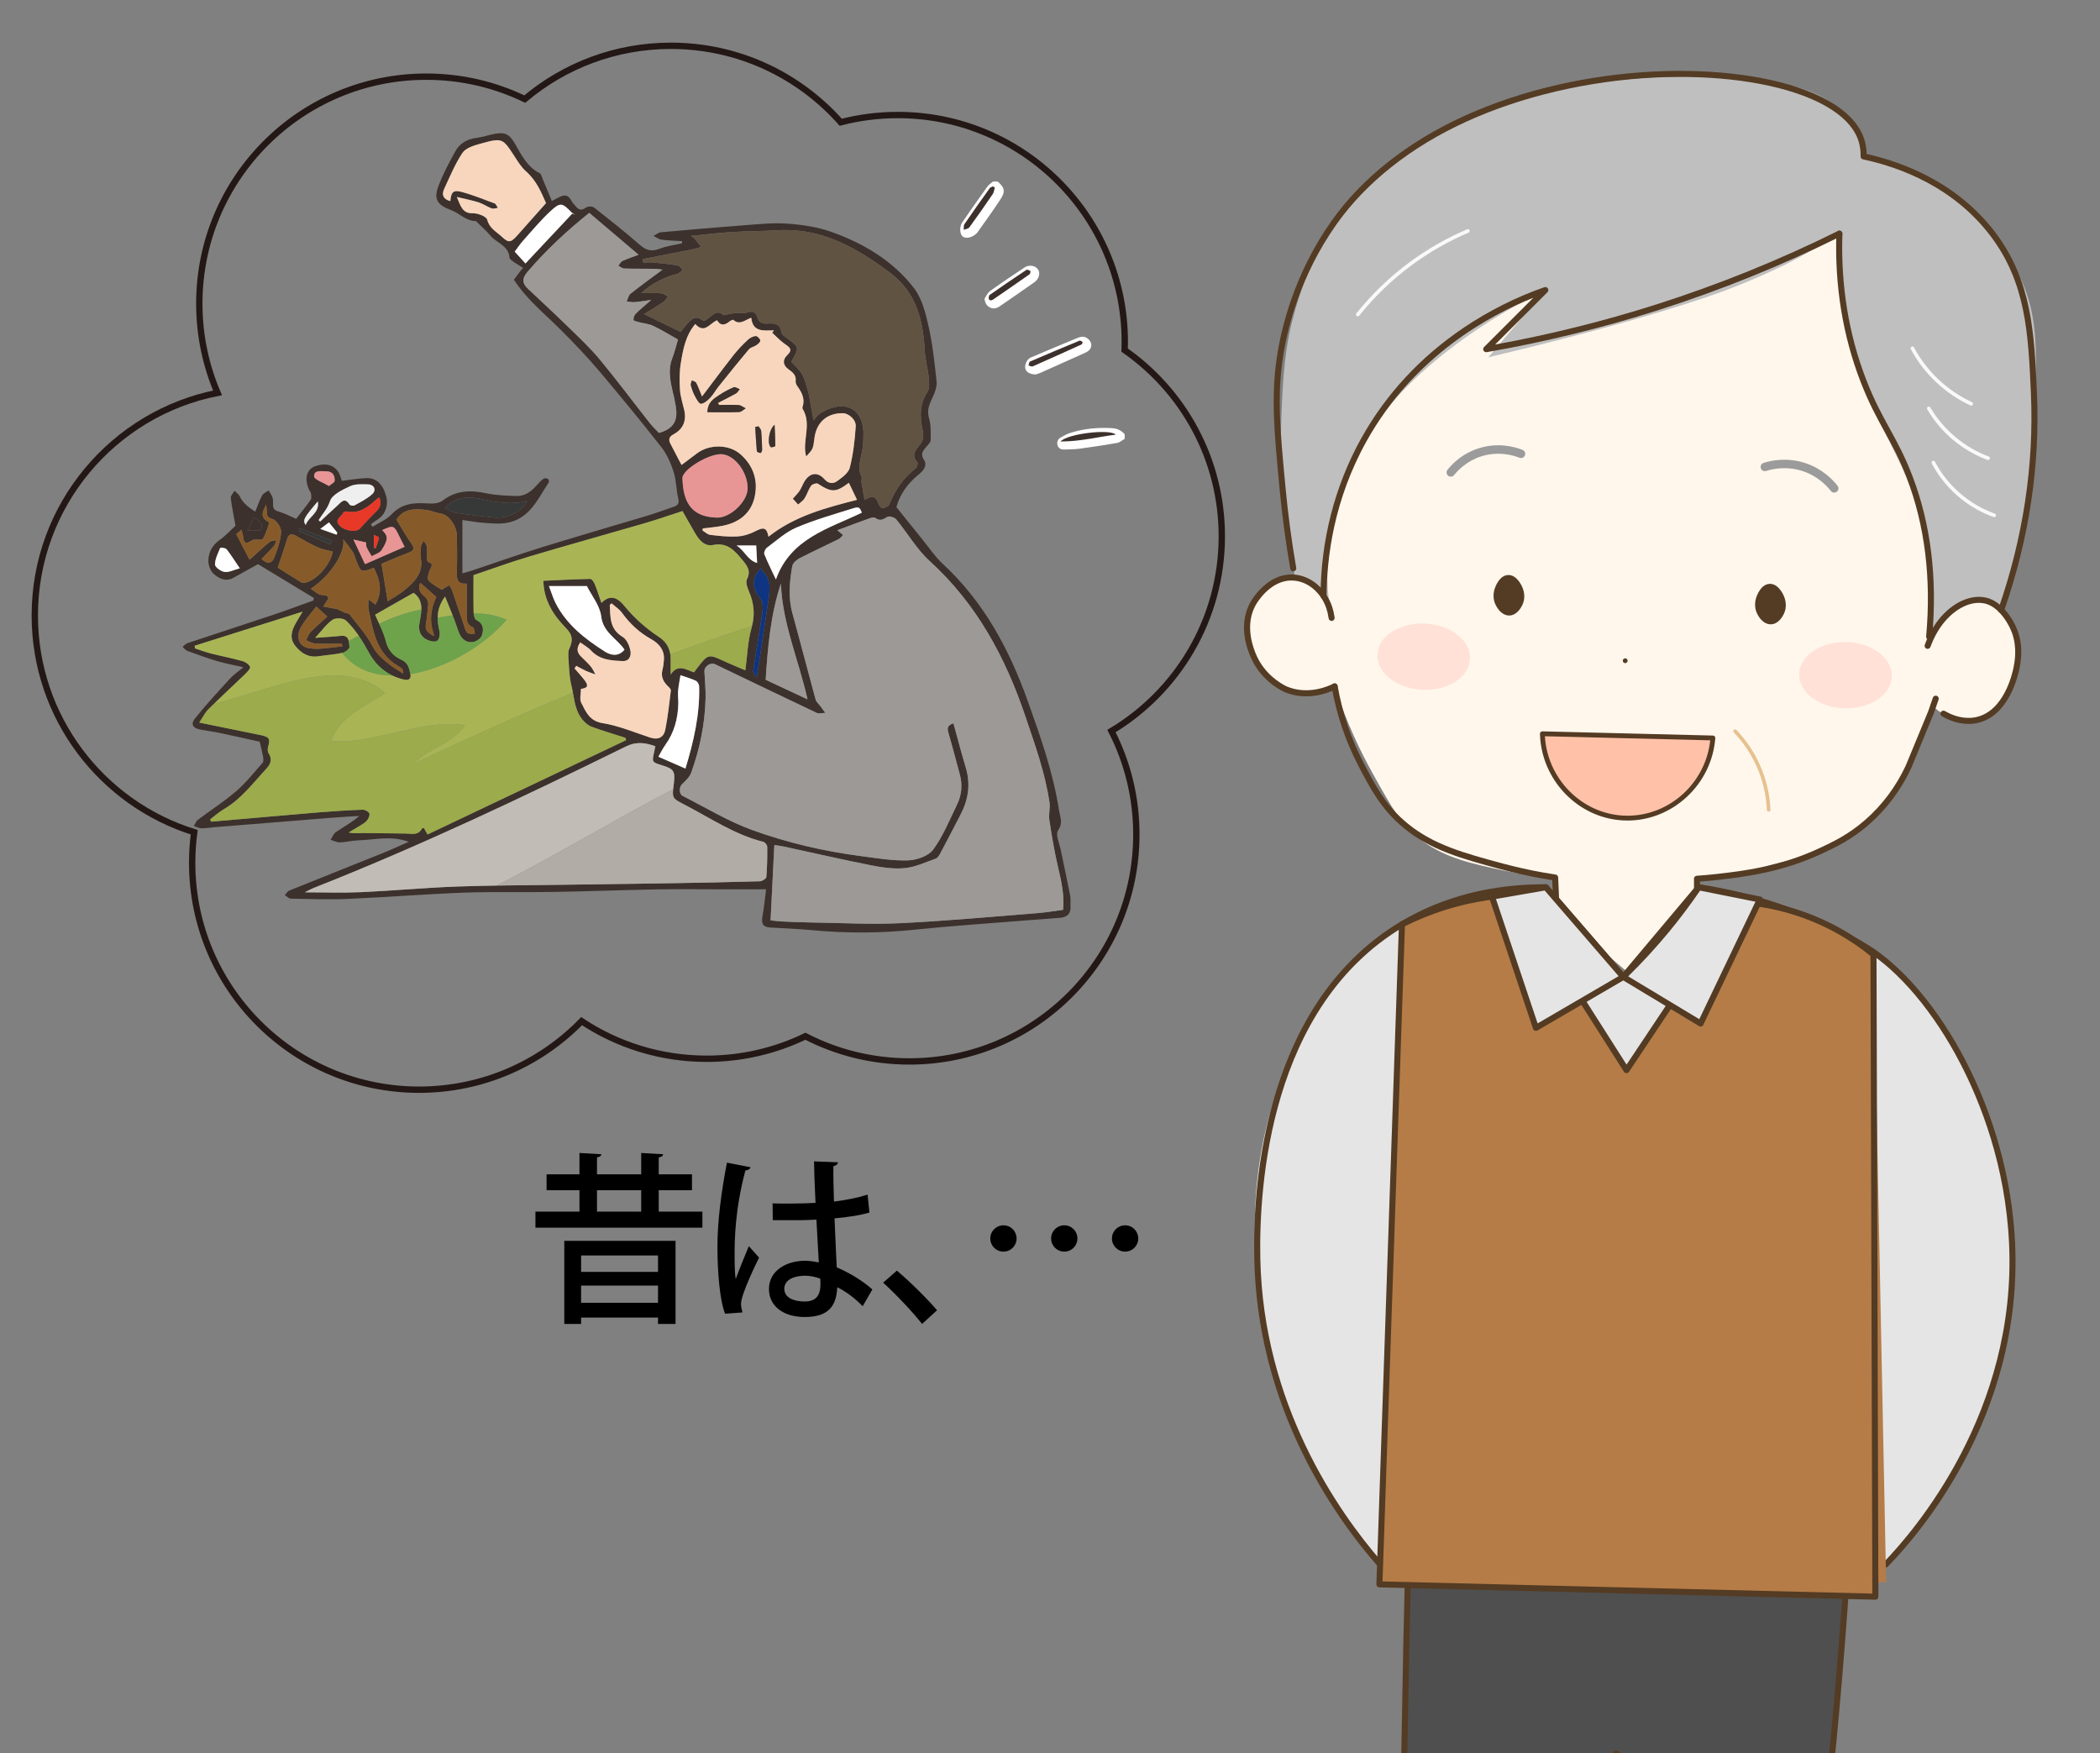 <?xml version="1.0" encoding="utf-8"?>
<!-- Generator: Adobe Illustrator 16.0.3, SVG Export Plug-In . SVG Version: 6.00 Build 0)  -->
<!DOCTYPE svg PUBLIC "-//W3C//DTD SVG 1.1//EN" "http://www.w3.org/Graphics/SVG/1.1/DTD/svg11.dtd">
<svg version="1.1" xmlns="http://www.w3.org/2000/svg" xmlns:xlink="http://www.w3.org/1999/xlink" x="0px" y="0px"
	 width="827.777px" height="691.11px" viewBox="0 0 827.777 691.11" enable-background="new 0 0 827.777 691.11"
	 xml:space="preserve">
<rect x="0" y="0" width="827.777" height="691.11" fill="#808080" stroke="none"/>
<g id="レイヤー_2">
	<path fill="none" stroke="#231815" stroke-width="2.5" stroke-miterlimit="10" d="M481.612,211.41
		c0-30.385-15.151-57.228-38.308-73.396c0.038-1.066,0.063-2.135,0.063-3.21c0-49.409-40.054-89.462-89.463-89.462
		c-7.772,0-15.312,0.993-22.501,2.855c-16.389-18.487-40.312-30.143-66.961-30.143c-21.939,0-42.029,7.902-57.591,21.008
		c-11.744-5.666-24.914-8.842-38.827-8.842c-49.409,0-89.462,40.054-89.462,89.462c0,12.493,2.564,24.387,7.19,35.188
		c-41.066,8.108-72.036,44.315-72.036,87.76c0,40.137,26.431,74.1,62.837,85.434c-0.528,3.935-0.807,7.948-0.807,12.027
		c0,49.409,40.054,89.463,89.462,89.463c25.112,0,47.803-10.351,64.052-27.014c14.14,9.361,31.091,14.818,49.319,14.818
		c13.938,0,27.131-3.188,38.892-8.875c12.281,6.343,26.219,9.928,40.994,9.928c49.409,0,89.463-40.054,89.463-89.463
		c0-14.688-3.54-28.548-9.813-40.776C464.172,272.535,481.612,244.011,481.612,211.41z"/>
	<g>
		<path d="M259.66,477.616h17.21v6.337h-65.814v-6.337h17.354v-8.425h-12.961v-6.265h12.961v-8.425l8.641,0.504
			c-0.072,0.648-0.576,1.009-1.728,1.225v6.696h17.426v-8.425l8.641,0.504c-0.072,0.648-0.576,1.08-1.729,1.225v6.696h13.105v6.265
			H259.66V477.616z M222.433,521.9v-32.764h43.852V521.9h-6.913v-2.521h-30.315v2.521H222.433z M259.373,494.897h-30.315v6.48
			h30.315V494.897z M229.058,513.546h30.315v-6.769h-30.315V513.546z M235.322,469.191v8.425h17.426v-8.425H235.322z"/>
		<path d="M285.821,517.868c-2.16-5.401-3.024-16.778-3.024-26.499c0-10.009,1.512-21.458,3.744-33.051l9.289,1.801
			c-0.144,0.72-1.008,1.224-2.016,1.296c-4.249,15.913-4.249,28.298-4.249,33.339c0,3.744,0.072,7.561,0.432,9.433
			c1.296-3.528,3.888-9.937,5.184-12.961l4.033,4.536c-0.72,1.44-7.129,14.401-7.129,18.218c0,1.008,0.216,2.016,0.576,3.384
			L285.821,517.868z M304.543,474.375c3.097,0.144,13.609,0.072,16.922-0.216c-0.288-5.904-0.504-11.018-0.576-16.346l9.433,0.36
			c-0.072,0.72-0.648,1.296-1.8,1.512c-0.072,4.104,0,7.561,0.216,13.97c5.256-0.648,9.649-1.585,13.249-2.736l0.72,7.057
			c-3.313,1.008-8.065,1.8-13.753,2.304c0.288,7.201,0.648,14.617,0.864,19.298c5.185,2.232,10.369,5.4,14.041,8.713l-3.816,6.624
			c-2.592-2.736-6.12-5.544-10.009-7.488c-0.36,7.2-3.24,11.737-12.817,11.737c-8.641,0-14.113-4.465-14.113-11.018
			c0-7.416,7.128-11.16,14.185-11.16c1.8,0,3.601,0.287,5.473,0.647c-0.288-4.104-0.576-10.801-0.936-16.85
			c-2.16,0.072-4.896,0.217-6.697,0.217h-10.513L304.543,474.375z M323.337,504.042c-1.872-0.72-4.033-1.151-6.049-1.151
			c-3.888,0-8.137,1.368-8.137,5.185c0,3.384,3.601,4.968,7.993,4.968c4.464,0,6.265-2.304,6.265-6.84L323.337,504.042z"/>
		<path d="M353.523,500.874c5.113,4.249,12.241,11.377,15.841,15.626l-5.904,5.4c-3.384-4.393-10.729-12.169-15.337-16.273
			L353.523,500.874z"/>
		<path d="M400.72,488.201c0,2.88-2.304,5.185-5.185,5.185c-2.88,0-5.184-2.305-5.184-5.185s2.304-5.185,5.184-5.185
			C398.56,483.016,400.72,485.464,400.72,488.201z M424.698,488.201c0,2.88-2.304,5.185-5.185,5.185
			c-2.88,0-5.184-2.305-5.184-5.185s2.304-5.185,5.184-5.185C422.538,483.016,424.698,485.464,424.698,488.201z M448.676,488.201
			c0,2.88-2.304,5.185-5.185,5.185c-2.88,0-5.184-2.305-5.184-5.185s2.304-5.185,5.184-5.185
			C446.516,483.016,448.676,485.464,448.676,488.201z"/>
	</g>
</g>
<g id="レイヤー_1">
	<g>
		<path fill-rule="evenodd" clip-rule="evenodd" fill="#FFFFFF" d="M393.221,71.563c2.764,2.289,3.194,3.834,1.201,6.915
			c-2.89,4.467-6.064,8.75-9.118,13.112c-0.058,0.082-0.122,0.16-0.189,0.234c-1.635,1.784-4.349,2.455-5.646,1.395
			c-1.15-0.938-1.367-3.796-0.139-5.606c3.213-4.738,6.531-9.408,9.873-14.057c0.566-0.785,1.464-1.334,2.208-1.992
			C392.014,71.563,392.618,71.563,393.221,71.563z"/>
		<path fill-rule="evenodd" clip-rule="evenodd" fill="#FFFFFF" d="M443.333,172.992c-0.998,0.555-1.941,1.424-3.003,1.612
			c-4.926,0.872-9.877,1.61-14.834,2.278c-1.977,0.266-3.995,0.237-5.994,0.315c-1.207,0.047-2.213-0.384-2.611-1.59
			c-0.432-1.301,0.039-2.433,1.175-3.117c1.188-0.716,2.445-1.398,3.759-1.821c5.401-1.739,10.96-2.224,16.611-1.89
			c1.997,0.118,3.591,0.937,4.898,2.403C443.333,171.785,443.333,172.388,443.333,172.992z"/>
		<path fill-rule="evenodd" clip-rule="evenodd" fill="#FFFFFF" d="M408.224,147.613c-2.189-0.019-3.721-0.964-4.039-2.216
			c-0.362-1.429,0.408-3.375,1.692-4.228c0.249-0.166,0.532-0.282,0.81-0.398c6.103-2.575,12.196-5.18,18.331-7.68
			c0.854-0.348,2.06-0.492,2.856-0.151c0.889,0.379,1.84,1.301,2.147,2.198c0.433,1.266-0.079,2.581-1.306,3.41
			c-0.331,0.223-0.698,0.398-1.062,0.562c-5.859,2.636-11.719,5.274-17.588,7.888C409.347,147.318,408.565,147.501,408.224,147.613z
			"/>
		<path fill-rule="evenodd" clip-rule="evenodd" fill="#FFFFFF" d="M388.047,117.779c0.701-1.017,1.195-2.323,2.139-3.001
			c4.48-3.214,9.05-6.304,13.654-9.34c1.892-1.248,4.359-0.752,5.362,0.839c0.921,1.463,0.359,3.69-1.455,4.974
			c-4.5,3.187-9.055,6.298-13.597,9.427c-1.317,0.908-2.688,1.297-4.207,0.382C388.772,120.355,388.323,119.342,388.047,117.779z"/>
		<path fill="none" d="M249.429,119.106c-0.792-0.035-1.593-0.184-2.388-0.252l0,0C247.834,118.923,248.636,119.071,249.429,119.106
			z"/>
		<path fill="none" d="M243.717,104.753c0.415-0.483,0.76-1.116,1.202-1.542C244.477,103.638,244.132,104.27,243.717,104.753
			L243.717,104.753z"/>
		<path fill="#3C312C" d="M421.826,352.972c-1.154-5.945-2.471-11.858-3.665-17.793c-0.536-2.664-2.201-6.242-1.093-7.842
			c2.07-2.988,0.789-5.21,0.383-7.861c-2.257-14.78-7.21-28.741-12.203-42.765c-7.349-20.644-17.38-39.415-33.675-54.479
			c-2.965-2.742-5.257-6.214-7.824-9.379c-3.518-4.335-7.002-8.701-10.414-12.946c1.522-5.466,4.763-9.612,9.016-13.056
			c1.85-1.499,3.253-3.462,1.798-5.694c-1.538-2.362-0.165-3.606,1.069-5.142c0.617-0.77,1.619-1.614,1.624-2.43
			c0.016-2.928,0.173-6.006-0.646-8.753c-1.003-3.368,0.329-5.818,1.601-8.593c0.829-1.807,1.59-3.973,1.383-5.873
			c-0.786-7.264-1.554-14.58-3.151-21.692c-1.172-5.213-2.575-10.943-5.709-15.036c-8.282-10.813-19.849-17.646-32.52-22.2
			c-5.507-1.979-11.56-2.849-17.433-3.28c-5.707-0.417-11.513,0.236-17.256,0.662c-10.851,0.802-21.695,1.747-32.531,2.738
			c-1.038,0.096-2.007,0.939-3.01,1.437c1.079,0.514,2.118,1.33,3.246,1.484c2.658,0.361,5.358,0.408,8.041,0.582
			c-0.005,0.287-0.01,0.574-0.017,0.86c-2.931,0.676-5.984,1.035-8.758,2.112c-3.081,1.196-5.27,0.774-7.783-1.425
			c-5.869-5.13-11.99-9.978-18.129-14.789c-0.682-0.534-2.428-0.525-3.155-0.016c-1.481,1.037-2.599,1.2-3.792-0.166
			c-0.75-0.859-1.591-1.697-2.104-2.694c-1.069-2.069-2.57-2.234-4.447-1.335c-0.915,0.44-1.811,0.92-3.162,1.609
			c-1.242-2.987-2.38-5.76-3.55-8.519c-0.358-0.846-0.584-2.081-1.238-2.416c-4.894-2.5-7.171-7.136-9.691-11.554
			c-2.157-3.782-3.906-4.764-8.171-3.947c-2.36,0.451-4.661,1.291-7.033,1.58c-3.725,0.451-6.646,2.157-8.388,5.351
			c-2.442,4.475-4.896,9.009-6.661,13.771c-1.956,5.275-0.189,7.386,5.072,9.355c3.273,1.223,5.802,4.276,9.687,4.313
			c0.233,0.001,0.469,0.385,0.69,0.605c1.693,1.686,3.521,3.261,5.039,5.091c2.436,2.934,7.145,3.864,7.553,8.639
			c0.056,0.641,1.032,1.294,1.704,1.773c1.182,0.845,2.457,1.56,3.693,2.329c-0.312,0.349-0.623,0.697-0.934,1.046
			c-0.87,1.154-1.737,2.306-2.715,3.605c5.149,7.984,12.533,13.764,19.055,20.355c4.921,4.972,9.792,10.021,14.307,15.357
			c8.446,9.979,16.75,20.087,24.813,30.377c2.19,2.796,3.707,6.307,4.802,9.724c1.064,3.321,0.99,6.99,1.804,10.414
			c0.454,1.909-0.071,2.728-1.712,3.282c-3.361,1.134-6.684,2.396-10.079,3.418c-14.011,4.223-28.079,8.263-42.055,12.593
			c-9.261,2.872-18.403,6.127-27.601,9.2c-0.968,0.322-1.959,0.576-3.64,1.063c0-7.18,0-13.921,0-21.041
			c2.591,0.353,5.659,0.936,8.751,1.146c3,0.207,6.116,0.496,9.027-0.061c8.813-1.686,11.994-9.428,16.261-15.922
			c0.189-0.288-0.01-1.19-0.289-1.349c-0.455-0.258-1.296-0.389-1.669-0.132c-0.934,0.645-1.767,1.477-2.514,2.344
			c-2.2,2.549-4.748,4.619-8.258,4.514c-3.95-0.118-7.967-0.261-11.815-1.06c-6.228-1.292-11.935-1.284-17.281,2.889
			c-1.372,1.072-3.801,1.236-5.695,1.11c-5.392-0.359-10.308-0.102-14.42,4.283c-1.988,2.12-4.975,3.306-7.511,4.914
			c-0.218-0.338-0.437-0.676-0.656-1.015c0.912-0.649,1.798-1.343,2.743-1.943c2.917-1.846,4.244-5.459,3.288-9.063
			c-1.257-4.753-3.916-7.339-7.863-7.173c-3.19,0.135-6.36,0.702-9.579,1.08c-0.11-0.278-0.253-0.558-0.332-0.855
			c-1.275-4.795-4.878-6.605-9.95-4.993c-3.556,1.131-4.642,4.713-2.758,9.17c0.243,0.575,0.75,1.08,0.842,1.665
			c0.128,0.812,0.299,1.891-0.104,2.467c-1.854,2.646-3.9,5.157-5.735,7.532c-2.484-1.062-4.61-2.218-6.881-2.857
			c-1.633-0.458-2.287-1.159-2.235-2.777c0.029-0.938,0.048-1.936-0.236-2.807c-0.319-0.978-0.985-1.842-1.501-2.756
			c-0.874,0.636-2.083,1.088-2.555,1.946c-1.044,1.891-1.717,3.986-2.716,6.425c-2.524-1.682-4.819-3.25-6.114-6.051
			c-0.402-0.867-1.379-1.466-2.093-2.188c-0.511,0.949-1.535,1.956-1.44,2.839c0.361,3.33,1.088,6.621,1.857,10.939
			c-1.516,1.386-3.717,3.799-6.313,5.66c-2.825,2.023-4.27,4.753-4.393,7.909c-0.071,1.822,0.769,4.283,2.09,5.414
			c2.052,1.758,4.736,3.259,7.773,1.544c3.094-1.746,6.215-3.446,9.717-5.385c7.182,4.351,14.601,8.845,22.02,13.337
			c-0.066,0.33-0.13,0.66-0.197,0.989c-5.251,1.881-10.473,3.852-15.762,5.62c-11.298,3.784-22.636,7.446-33.938,11.214
			c-0.703,0.235-1.246,0.949-1.862,1.438c0.629,0.545,1.169,1.328,1.901,1.596c3.907,1.434,7.827,2.869,11.817,4.05
			c3.161,0.936,6.432,1.508,10.279,2.386c-2.16,1.8-3.921,2.962-5.3,4.474c-4.705,5.159-9.46,10.296-13.813,15.747
			c-1.806,2.263-0.795,3.818,2.093,4.358c2.57,0.482,5.171,0.804,7.729,1.341c5.584,1.174,11.149,2.438,15.694,3.439
			c0.579,2.527,1.053,4.294,1.361,6.087c0.126,0.729,0.181,1.78-0.229,2.244c-3.374,3.816-6.564,7.878-10.398,11.182
			c-4.747,4.091-10.085,7.491-15.097,11.28c-0.73,0.551-1.071,1.613-1.592,2.438c0.991,0.322,1.977,0.893,2.971,0.908
			c1.77,0.026,3.543-0.306,5.318-0.448c14.715-1.196,29.43-2.395,44.148-3.565c4.266-0.339,8.54-0.589,12.81-0.882
			c-3.021,2.599-6.231,4.356-9.26,6.386c-0.95,0.637-1.407,2.008-2.09,3.044c1.213,0.363,2.437,1.056,3.64,1.022
			c2.396-0.069,4.773-0.726,7.17-0.801c6.47-0.2,12.989-1.99,20.02,0.57c-3.877,1.685-7.251,3.242-10.695,4.627
			c-12.121,4.88-24.274,9.682-36.387,14.583c-0.72,0.29-1.197,1.184-1.787,1.796c0.778,0.486,1.549,1.382,2.336,1.396
			c7.542,0.137,15.103,0.42,22.632,0.095c15.275-0.659,30.525-1.899,45.804-2.464c11.618-0.427,23.264-0.073,34.895-0.269
			c13.815-0.235,27.625-0.761,41.44-1.014c8.375-0.152,16.754-0.027,25.131-0.027c5.625,0,11.252,0,17.466,0
			c-0.444,3.413-0.768,7.022-1.419,10.569c-0.49,2.667-0.041,4.321,3.01,4.493c5.535,0.313,11.08,0.533,16.595,1.05
			c13.499,1.261,26.954,1.221,40.46-0.196c13.636-1.431,27.329-2.332,40.997-3.443c5.415-0.44,10.835-0.803,16.249-1.238
			c2.701-0.215,4.267-1.529,4.105-4.445C421.885,355.898,422.101,354.39,421.826,352.972z M272.494,98.395
			c1.323-0.264,2.616-0.681,3.923-1.026c-0.863-1.096-1.705-2.208-2.598-3.279c-0.26-0.311-0.663-0.5-1.479-1.093
			c5.662-0.551,10.853-1.205,16.065-1.529c6.059-0.377,12.141-0.333,18.199-0.704c17.121-1.043,30.792,6.789,43.917,16.48
			c10.498,7.75,13.337,18.646,13.98,30.769c0.192,3.625,1.223,7.201,1.585,10.829c0.186,1.88,0.4,4.246-0.521,5.658
			c-3.005,4.612-3.037,9.428-2.002,14.455c0.511,2.483,0.786,4.569-1.29,6.791c-1.439,1.54-3.072,3.937-0.689,6.424
			c0.323,0.338-0.005,1.936-0.513,2.333c-4.846,3.783-8.248,8.542-10.474,14.259c-0.31,0.8-1.727,1.418-2.723,1.589
			c-0.439,0.074-1.363-1.09-1.622-1.844c-0.84-2.448-2.095-3.639-5.449-1.402c-0.486-2.772-0.904-4.977-1.243-7.192
			c-0.093-0.606,0.292-1.36,0.057-1.856c-2.071-4.369,0.316-8.486,0.567-12.718c0.165-2.791,0.413-5.759-0.314-8.387
			c-2.512-9.094-11.249-7.642-16.968-3.745c-0.583,0.396-0.973,1.072-2.225,2.497c-0.54-2.987-0.93-5.202-1.34-7.412
			c-0.264-1.418-0.45-2.863-0.862-4.237c-0.664-2.221-1.201-4.555-2.323-6.538c-1.038-1.834-2.775-3.273-4.247-4.933
			c3.35-5.771,3.342-5.759-2.643-9.959c-0.551-0.387-1.217-1.037-1.28-1.624c-0.334-3.132-2.42-3.648-4.947-3.462
			c-2.155,0.16-3.821-0.061-4.549-2.61c-0.682-2.388-2.477-2.319-4.571-1.591c-1.054,0.367-2.373-0.118-3.548,0.003
			c-1.542,0.159-3.063,0.538-5.178,0.93c-3.022-2.939-5.026,1.14-7.74,2.291c-3.413-2.293-4.344-1.908-9.166,4.284
			c-4.454-2.177-9.06-4.429-14.395-7.035c2.767-1.721,5.193-3.15,7.522-4.723c0.769-0.52,1.288-1.408,1.921-2.127
			c-0.86-0.463-1.695-1.267-2.582-1.328c-2.593-0.18-5.206-0.063-8.024-0.063c3.543-3.338,7.773-5.554,12.391-7.129
			c0.693-0.236,1.472-0.265,2.11-0.588c0.676-0.343,1.233-0.92,1.84-1.397c-0.592-0.619-1.11-1.668-1.788-1.783
			c-3.186-0.541-6.412-0.87-9.632-1.18c-1.346-0.13-2.717-0.021-4.076-0.021c-0.085-0.443-0.173-0.886-0.259-1.33
			C259.709,100.894,266.105,99.664,272.494,98.395z M299.79,236.141c-3.169-4.182-3.848-8.074,0.191-12.16
			c0.16,0.329,0.263,0.836,0.57,1.125c3.628,3.397,2.884,7.664,2.282,11.825c-1.417,9.798-2.95,19.579-4.563,30.201
			c-0.624-1.22-1.479-2.084-1.371-2.809c1.154-7.729,2.546-15.426,3.653-23.162C300.787,239.527,300.699,237.34,299.79,236.141z
			 M290.332,215.029c3.233,0,5.653,0,7.75,0c0.112,2.151,0.224,4.293,0.359,6.89C294.633,220.821,293.662,217.161,290.332,215.029z
			 M307.815,230.021c0.596,15.742,6.991,30.13,10.498,45.662c-5.838-2.729-11.022-5.153-16.509-7.717
			C302.637,255.106,303.735,242.318,307.815,230.021z M305.846,228.421c-1.694-3.616-3.281-6.75-4.579-9.996
			c-0.251-0.626,0.38-2.037,1.026-2.515c3.767-2.789,7.353-6.125,11.575-7.926c7.17-3.057,14.741-5.195,22.199-7.539
			c2.567-0.806,2.791-0.493,3.656,1.646C326.634,208.406,311.621,212.214,305.846,228.421z M197.776,93.287
			c-2.124-1.979-4.831-3.263-5.728-6.677c-0.342-1.299-3.663-2.585-5.594-2.538c-4.186,0.1-4.814-2.76-6.385-6.424
			c3.346,0.813,6.037,1.315,8.623,2.146c1.772,0.57,3.356,1.712,5.113,2.361c0.697,0.258,1.631-0.125,2.458-0.214
			c-0.43-0.605-0.734-1.545-1.311-1.762c-4.369-1.639-8.721-3.405-13.223-4.589c-3.083-0.811-3.949,0.25-4.212,3.68
			c-2.687-0.686-3.572-2.369-2.426-4.817c2.252-4.801,4.27-9.791,7.188-14.166c1.268-1.904,4.405-2.906,6.894-3.592
			c8.932-2.459,8.93-2.319,13.767,5.145c1.308,2.015,2.621,4.155,4.397,5.706c4.012,3.505,5.992,8.146,7.894,12.524
			c-3.966,4.461-7.64,8.597-11.32,12.728C201.328,95.694,200.499,95.824,197.776,93.287z M202.892,99.192
			c1.261-1.666,2.196-3.101,3.33-4.359c3.549-3.941,6.946-8.058,10.828-11.646c3.823-3.536,4.549-3.25,8.149,0.429
			c0.426,0.436,1.02,0.708,1.535,1.056c-0.387-0.161-0.772-0.32-1.158-0.481c-6.074,6.474-12.146,12.946-18.448,19.661
			C205.712,102.293,204.192,100.623,202.892,99.192z M259.766,170.665c-0.933-0.981-2.342-2.25-3.499-3.718
			c-6.611-8.387-12.994-16.961-19.801-25.185c-3.785-4.57-8.165-8.662-12.42-12.822c-5.242-5.124-10.628-10.099-15.963-15.129
			c-2.285-2.155-2.387-4.031-0.186-6.608c7.313-8.559,15.483-16.166,24.376-23.292c6.528,5.544,12.794,10.867,19.439,16.512
			c-2.352,0.89-4.39,1.547-6.312,2.448c-0.175,0.082-0.334,0.2-0.481,0.341c-0.442,0.426-0.787,1.058-1.202,1.542
			c0.577,0.286,1.146,0.743,1.723,0.963c0.193,0.074,0.388,0.121,0.582,0.127c3.873,0.127,7.752,0.055,11.628,0.113
			c1.197,0.017,2.391,0.22,3.506,0.329c-4.348,3.243-8.561,6.277-12.619,9.506c-0.202,0.16-0.365,0.366-0.505,0.603
			c-0.42,0.706-0.628,1.68-0.991,2.46c0.795,0.068,1.596,0.217,2.388,0.252c0.265,0.012,0.528,0.01,0.79-0.01
			c1.857-0.148,3.698-0.489,6.509-0.884c-2.543,2.232-4.446,3.769-6.165,5.489c-0.565,0.564-0.925,1.633-0.842,2.415
			c0.04,0.365,1.339,0.665,2.099,0.87c1.889,0.506,3.935,0.648,5.667,1.469c3.249,1.538,6.319,3.451,9.758,5.373
			c-0.647,2.169-1.279,4.908-2.279,7.505c-1.805,4.695-0.658,9.231,0.363,13.807c0.021,0.101,0.106,0.187,0.125,0.287
			C266.637,161.569,268.963,168.097,259.766,170.665z M264.292,174.967c-0.844-1.642-0.626-2.792,1.222-3.785
			c3.778-2.031,5.145-5.313,4.194-9.529c-0.598-2.649-1.495-5.281-1.673-7.959c-0.229-3.468-0.248-7.036,0.31-10.45
			c0.884-5.406,1.831-10.909,5.714-15.523c3.68,4.076,5.683-0.358,8.606-1.462c1.287,2.201,2.959,2.059,4.813,0.504
			c0.441-0.371,1.415-0.831,1.608-0.656c2.438,2.206,4.466,0.095,7.038-0.85c0.607,5.859,5.012,4.974,8.948,4.975
			c-0.232,0.311-0.466,0.62-0.697,0.929c1.638,1.484,3.149,3.152,4.952,4.4c1.867,1.293,3.339,2.18,0.983,4.435
			c-1.967,1.883-1.705,4.019,0.519,5.597c1.697,1.206,3.111,2.36,2.795,4.75c-0.083,0.633,0.354,1.439,0.764,2.014
			c1.77,2.473,3.02,5.03,1.926,8.168c-0.063,0.18-0.048,0.455,0.049,0.614c3.774,6.135-0.321,12.76,1.418,18.792
			c2.717-2.931,2.717-2.931,3.255-7.238c0.781-6.25,5.028-9.942,11.279-9.802c2.194,0.048,5.167,2.51,4.995,5.17
			c-0.353,5.473-0.999,11.001-2.339,16.302c-0.523,2.079-3.035,3.876-5.003,5.302c-1.526,1.105-3.357,1.09-4.982-0.763
			c-2.662-3.037-5.836-2.565-7.904,0.917c-0.691,1.167-1.148,2.477-1.883,3.612c-0.634,0.978-1.509,1.799-2.686,3.163
			c0.566,0.618,1.33,1.452,2.092,2.284c0.859-0.796,1.928-1.459,2.531-2.418c0.997-1.583,1.525-3.473,2.595-4.99
			c0.439-0.623,2.125-1.147,2.649-0.806c5.427,3.521,7.034,3.551,12.228-0.351c1.034,2.16,2.056,4.292,3.215,6.716
			c-12.172,3.13-24.576,6.33-34.907,14.549c-0.678-3.644-1.876-3.899-5.198-2.157c-2.167,1.134-4.73,1.919-7.161,2.053
			c-3.525,0.195-7.105-0.216-10.63-0.636c-1.068-0.127-2.034-1.133-3.047-1.737c0.062-0.267,0.125-0.534,0.187-0.801
			c2.611-0.337,5.253-0.524,7.829-1.043c6.362-1.283,11.077-4.82,12.546-11.276c1.5-6.597-0.498-12.498-5.667-16.995
			c-4.464-3.885-12.141-3.919-16.937-0.347c-2.004,1.493-3.997,3.001-6.194,4.651C267.136,180.414,265.695,177.7,264.292,174.967z
			 M269.003,188.466c-0.074-3.19,9.897-9.407,15.113-9.421c5.213-0.015,10.612,6.86,10.584,13.477
			c-0.022,5.17-6.803,11.645-12.063,11.521C273.42,203.824,269.249,199.058,269.003,188.466z M190.035,196.773
			c5.852,1.291,11.671,2.32,17.729,0.674c-2.419,4.645-7.94,7.196-13.798,6.492c-4.762-0.571-9.541-1.053-14.275-1.804
			c-1.461-0.231-2.805-1.213-4.368-1.925C179.665,195.671,184.776,195.614,190.035,196.773z M168.191,201.049
			c1.847,0.222,3.612,1.105,5.458,1.375c3.543,0.519,6.281,5.112,6.388,8.249c0.173,5.02,0.187,10.052,0.034,15.074
			c-0.083,2.704,0.358,4.607,3.912,4.294c0,4.297,0.031,8.354-0.014,12.409c-0.023,2.079,0.048,3.939,2.492,4.844
			c0.489,0.182,0.5,1.648,0.733,2.521c-0.905-0.028-1.897,0.164-2.68-0.158c-0.546-0.224-0.945-1.101-1.175-1.767
			c-1.729-5.022-3.383-10.069-5.103-15.093c-0.252-0.738-0.738-1.394-1.115-2.089c-0.644,0.356-1.294,0.703-1.931,1.074
			c-0.396,0.229-0.966,0.796-1.125,0.694c-1.803-1.148-3.776-2.182-5.181-3.723c-0.561-0.617-0.032-2.484,0.371-3.654
			c0.48-1.4,2.121-2.737-0.57-3.654c-0.29-0.099-0.356-1.101-0.376-1.691c-0.054-1.463,0.123-2.95-0.078-4.387
			c-0.106-0.774-0.797-1.468-1.224-2.197c-0.37,0.726-0.972,1.426-1.06,2.185c-0.181,1.551-0.338,3.181-0.061,4.698
			c1.083,5.907-2.614,9.352-6.466,12.595c-2.135,1.798-4.685,3.101-6.612,4.347c-0.804-4.89-1.585-9.638-2.428-14.759
			c3.283-1.356,6.901-2.946,10.593-4.342c2.123-0.801,2.566-1.64,1.152-3.645c-2.101-2.984-3.884-6.192-5.859-9.396
			C159.134,200.307,163.657,200.505,168.191,201.049z M171.226,250.739c-2.796-1.211-3.782-2.588-3.322-4.948
			c0.379-1.933,0.489-3.918,0.74-5.876c0.241-1.867,0.405-3.438-1.489-4.947c-1.189-0.948-2.761-2.821-1.452-5.207
			c2.163,1.918,4.09,3.626,6.274,5.562C169.771,239.992,169.059,245.008,171.226,250.739z M147.374,210.822
			c0.712,0.383,2.065,0.88,2.022,1.123c-0.261,1.432-0.848,2.803-1.324,4.195c-0.231-0.048-0.465-0.095-0.698-0.144
			C147.374,214.414,147.374,212.833,147.374,210.822z M146.523,219.265c1.326-0.785,3.143-1.254,3.886-2.411
			c2.723-4.24,2.607-5.622,0.208-7.895c4.537-1.994,4.676-1.936,6.822,2.545c0.622,1.298,1.302,2.568,2.057,4.047
			c-5.196,2.272-10.234,4.476-15.62,6.833c-1.51-3.219-2.957-6.3-4.557-9.708c1.784,0.414,3.349,0.778,5,1.162
			c0.063,0.703-0.044,1.394,0.203,1.914C145.099,216.967,145.846,218.099,146.523,219.265z M149.511,196.083
			c1.441,3.418-0.684,5.069-2.577,6.903c-1.777,1.721-3.396,3.603-5.093,5.404c-1.483,1.575-6.08,0.882-8.053-1.283
			c-2.173-2.384,0.807-3.373,1.485-4.969c0.137-0.323,0.919-0.631,1.318-0.545c5.107,1.091,8.549-1.812,11.947-4.865
			C148.757,196.534,149.032,196.399,149.511,196.083z M137.955,191.679c2.04-0.963,4.722-0.818,7.104-0.745
			c2.454,0.078,3.435,2.238,1.651,3.868c-2.014,1.839-4.591,3.083-7.009,4.434c-0.455,0.255-1.664,0.041-1.914-0.349
			c-1.98-3.099-3.39-0.83-4.834,0.458c-2.292,2.045-4.516,4.168-6.766,6.259c-0.197-0.198-0.394-0.395-0.59-0.591
			c1.513-2.443,3.461-4.39,4.469-7.451C130.917,194.977,134.958,193.094,137.955,191.679z M132.954,209.991
			c-0.09,0.264-0.183,0.529-0.273,0.793c-2-0.709-4-1.42-6.439-2.286c1.469-1.103,2.437-1.828,3.424-2.567
			C130.816,207.352,131.887,208.671,132.954,209.991z M128.783,185.807c2.363,0.034,3.274,1.706,3.127,3.779
			c-0.043,0.614-1.236,1.146-2.243,2.007c-2.26-1.395-5.818-2.556-5.863-3.834C123.716,185.151,126.822,185.779,128.783,185.807z
			 M125.278,197.645c0.78,4.671-3.613,5.897-4.775,9.334C119.25,204.996,119.67,204.242,125.278,197.645z M118.112,208.229
			c4.238,1.611,8.476,3.222,12.714,4.833c-0.204,0.51-0.409,1.02-0.614,1.53c-4.162-1.769-8.323-3.539-12.485-5.309
			C117.854,208.932,117.983,208.581,118.112,208.229z M100.112,203.845c2.433,1.501,3.979,2.95,2.468,5.299
			c-1.495,0-2.819,0-4.974,0C98.437,207.39,99.214,205.747,100.112,203.845z M88.498,225.448c-1.437-0.216-3.75-1.878-3.75-2.9
			c-0.001-2.206,1.18-4.435,2.071-6.574c0.072-0.169,2.04-0.02,2.464,0.511c1.678,2.088,3.09,4.387,5.243,7.55
			C92.034,224.685,90.17,225.7,88.498,225.448z M103.109,220.32c1.624-1.681,3.311-3.316,4.848-5.081
			c0.513-0.587,0.646-1.508,0.953-2.275c-0.896,0.212-2.009,0.162-2.645,0.688c-2.719,2.249-5.294,4.668-7.892,6.998
			c-1.832-3.515-3.506-6.728-5.254-10.083c0.556-0.478,1.169-1.005,2.054-1.764c0.29,1.187,0.631,2.138,0.737,3.115
			c0.229,2.076,1.081,2.619,2.882,1.41c0.402-0.268,0.87-0.538,1.332-0.589c1.188-0.133,3.089,0.299,3.458-0.285
			c1.138-1.798,1.708-3.959,2.446-5.999c0.078-0.217-0.116-0.72-0.316-0.82c-3.344-1.639-2.213-4.163-0.792-6.669
			c0.089,0.885,0.224,1.77,0.254,2.658c0.052,1.484,0.013,2.36,2.142,2.943c1.589,0.435,3.591,3.375,3.498,5.097
			c-0.185,3.434-1.452,6.885-2.718,10.158C107.225,222.069,105.367,222.583,103.109,220.32z M118.82,229.599
			c-3.274-1.975-6.488-4.05-9.355-5.861c1.236-3.702,2.568-7.282,3.604-10.946c0.634-2.246,1.656-2.648,3.594-1.577
			c2.832,1.563,5.63,3.209,8.566,4.55c1.74,0.793,3.715,1.066,5.901,1.661c-0.634,4.682-5.911,10.981-10.525,12.204
			C120.043,229.78,119.266,229.869,118.82,229.599z M122.493,232.097c7.892-5.229,13.747-14.431,12.793-19.545
			c1.258,1.654,2.603,3.25,3.739,4.983c0.617,0.942,0.89,2.112,1.297,3.184c1.895,4.967,2.049,5.039,7.039,3.109
			c2.417,4.753,3.564,9.569,0.602,14.511c-0.734-0.565-1.68-1.29-2.626-2.014c-0.042,1.264-0.342,2.589-0.079,3.788
			c0.894,4.08,1.594,8.271,3.107,12.131c1.66,4.232,4.405,7.915,8.537,10.276c0.617,0.352,1.202,0.782,1.727,1.26
			c0.173,0.16,0.108,0.582,0.276,1.734c-2.11-1.388-3.813-2.351-5.336-3.546c-2.67-2.099-5.145-4.142-6.849-7.454
			c-2.301-4.479-5.872-8.313-8.97-12.368c-0.303-0.397-1.143-0.354-1.698-0.594c-1.199-0.515-2.376-1.083-3.189-1.456
			c-1.922-0.355-3.562-0.659-5.403-0.997c1.055-2.288,4.097-4.285-0.684-4.574C125.328,234.438,123.959,232.969,122.493,232.097z
			 M124.643,239.09c1.523,1.375,2.658,2.399,4.391,3.964c-2.227,2.032-4.506,3.947-6.572,6.072c-0.83,0.854-1.196,2.163-1.773,3.263
			c1.187,0.447,2.358,1.219,3.565,1.279c3.499,0.173,7.011,0.062,10.518,0.062c0.053,0.367,0.104,0.733,0.155,1.101
			c-4.461,0.296-9.084,1.453-13.334,0.645c-4.081-0.776-5.053-4.818-2.803-8.548C120.438,244.189,122.611,241.769,124.643,239.09z
			 M159.861,328.573c-5.487-0.015-10.973-0.188-16.459-0.202c-1.871-0.005-3.742,0.277-5.947-0.228
			c1.244-0.738,2.507-1.445,3.728-2.216c1.15-0.725,2.433-1.355,3.326-2.332c0.679-0.744,1.356-2.145,1.084-2.923
			c-0.259-0.742-1.761-1.521-2.687-1.486c-5.647,0.209-11.292,0.555-16.923,1.022c-14.266,1.187-28.523,2.458-42.783,3.697
			c-0.114-0.307-0.228-0.616-0.341-0.922c1.77-1.335,3.423-2.864,5.326-3.969c6.94-4.027,11.592-10.414,16.915-16.106
			c1.626-1.738,2.266-3.687,0.771-5.984c-0.412-0.634-0.408-1.764-0.184-2.549c0.905-3.16,0.498-3.892-2.974-4.604
			c-7.869-1.614-15.741-3.216-24.152-4.934c1.269-1.901,2.158-3.836,3.574-5.244c4.741-4.719,9.693-9.225,14.505-13.873
			c0.846-0.816,2.182-2.261,1.935-2.83c-0.443-1.021-1.809-1.971-2.97-2.294c-4.126-1.145-8.342-1.956-12.497-3.008
			c-2.106-0.534-4.152-1.313-6.225-1.981c-0.053-0.349-0.105-0.697-0.159-1.046c13.887-4.386,27.771-8.768,42.553-13.436
			c-1.291,2.167-2.094,3.439-2.819,4.754c-1.602,2.906-2.394,5.814-0.028,8.768c2.391,2.985,5.275,4.675,9.263,4.04
			c3.079-0.49,6.222-0.655,9.258-1.321c1.103-0.242,2.881-1.652,2.789-2.3c-0.274-1.885,0.14-4.791-3.415-4.407
			c-3.108,0.338-6.235,0.487-10.089,0.775c2.582-2.79,4.405-5.412,6.86-7.128c1.18-0.825,4.248-0.668,5.266,0.3
			c3.85,3.66,6.591,8.136,9.19,12.892c2.806,5.133,7.605,9.125,13.846,10.426c1.724,0.358,2.779-0.375,2.366-2.202
			c-0.514-2.29-0.868-4.471-3.661-5.713c-2.891-1.287-5.085-3.543-5.983-7.125c-0.959-3.834-2.94-7.411-4.256-10.575
			c5.39-3.063,10.252-5.827,15.166-8.62c4.129,2.959,3.14,7.48,2.334,11.812c-0.582,3.128,0.297,5.419,3.076,6.736
			c1.162,0.551,3.078,0.95,3.903,0.364c0.816-0.579,1.177-2.607,0.887-3.792c-1.332-5.448-0.877-9.432,2.197-13.646
			c1.256,3.11,2.462,6.013,3.602,8.944c0.681,1.752,1.194,3.572,1.897,5.316c0.995,2.471,2.866,4.096,5.547,3.667
			c1.295-0.206,3.044-1.414,3.444-2.567c0.794-2.287,0.752-4.722-2.161-6.11c-0.681-0.326-1.036-1.917-1.06-2.938
			c-0.111-4.579-0.048-9.163-0.048-14.75c6.754-2.272,14.183-5.012,21.756-7.27c15.22-4.537,30.529-8.772,45.777-13.217
			c4.888-1.424,9.697-3.116,14.836-4.779c1.566,2.749,3.232,5.736,4.962,8.687c1.603,2.735,3.714,5.362,7.135,4.688
			c5.563-1.098,8.429,2.181,11.418,5.785c1.911,2.305,3.641,4.322,1.905,7.707c-0.603,1.171,0.134,3.309,0.768,4.787
			c2.023,4.73,2.516,9.26,1.03,14.428c-1.488,5.167-1.625,10.724-2.435,16.702c-3.122-1.343-6.07-2.512-8.933-3.86
			c-5.343-2.519-5.906-2.42-9.571,2.349c-0.567,0.739-1.12,1.489-1.725,2.294c-3.054-0.916-6.289-3.565-9.212,0.887
			c0-2.024-0.024-4.049,0.005-6.073c0.052-3.768-1.503-6.731-4.619-8.765c-5.271-3.445-9.839-7.587-13.855-12.471
			c-3.009-3.662-5.903-3.894-8.819-0.933c-0.931-2.67-1.689-5.098-2.644-7.444c-0.329-0.81-1.16-2.039-1.742-2.027
			c-6.125,0.124-12.246,0.457-18.508,0.74c0.182,7.755,3.975,13.615,8.933,18.661c2.587,2.634,2.827,4.806,1.356,7.923
			c-0.641,1.356-0.467,3.19-0.355,4.785c0.231,3.3,0.304,6.68,1.109,9.859c1.165,4.59,1.136,9.648,4.383,13.531
			c0.96,1.147,2.24,2.28,3.608,2.785c4.399,1.617,8.91,2.939,13.376,4.375c0.068,0.302,0.135,0.602,0.202,0.903
			c-26.021,12.365-52.045,24.728-78.267,37.187c-0.594-1.065-1.004-1.802-1.383-2.477c-0.383,0.016-0.723-0.042-0.766,0.045
			C164.929,329.506,162.209,328.58,159.861,328.573z M230.297,267.96c-1.2-1.539-2.537-2.971-3.811-4.45
			c0.217-0.349,0.435-0.698,0.651-1.045c1.333,0.695,2.638,1.446,4.006,2.067c1.153,0.522,2.375,0.892,3.565,1.329
			c-0.603-1.054-1.073-2.223-1.843-3.138c-1.206-1.435-2.611-2.705-3.941-4.035c-1.674-1.671-1.609-3.415-0.201-5.461
			c1.492,1.103,3.101,1.956,4.27,3.216c3.412,3.683,7.847,3.938,12.376,4.141c2.9,0.131,3.425-2.303,3.155-3.905
			c-0.345-2.032-1.471-4.649-3.093-5.616c-5.215-3.105-4.8-7.894-5.081-12.604c0.249-0.208,0.497-0.417,0.745-0.626
			c1.407,1.269,3.085,2.341,4.168,3.844c3.083,4.275,6.811,7.695,11.427,10.277c3.036,1.698,5.256,4.203,5.025,8.046
			c-0.081,1.341-0.246,2.699-0.58,3.996c-0.707,2.748,0.327,4.803,2.267,6.621c0.459,0.432,1.093,1.106,1.035,1.592
			c-0.631,5.151-1.182,10.328-2.189,15.414c-0.589,2.975-2.724,4.181-5.893,3.146c-6.251-2.044-12.427-4.685-18.853-5.719
			c-5.219-0.84-6.557-4.508-8.374-7.989c-0.759-1.447-0.127-3.622-0.127-5.51C231.714,271.229,232.131,270.313,230.297,267.96z
			 M219.02,237.774c-1.007-1.97-1.635-4.137-2.642-6.744c5.431,0,10.108,0,14.96,0c1.867,3.744,5.12,7.666,5.641,11.925
			c0.785,6.4,6.102,8.672,9.203,13.129c-2.474,3.031-5.631,2.127-7.766,0.769C230.64,251.903,223.358,246.263,219.02,237.774z
			 M262.26,293.639c3.485-4.854,4.954-10.32,5.112-16.199c0.044-1.673-0.217-3.362-0.08-5.023c0.173-2.099,0.611-4.175,0.935-6.261
			c2.031,0.713,4.121,1.301,6.062,2.207c0.648,0.304,1.282,1.41,1.305,2.166c0.301,11.008-2.101,21.564-5.402,32.44
			c-3.643-1.595-6.851-3-10.675-4.673C260.463,296.673,261.235,295.065,262.26,293.639z M302.08,345.682
			c-0.057,0.664-1.637,1.688-2.537,1.716c-11.727,0.345-23.455,0.573-35.186,0.766c-14.124,0.232-28.25,0.398-42.376,0.604
			c-13.931,0.204-27.868,0.194-41.788,0.703c-12.655,0.462-25.284,1.643-37.938,2.218c-7.097,0.323-14.22,0.059-22.103,0.059
			c1.516-0.753,2.435-1.297,3.415-1.683c41.972-16.559,82.696-35.882,123.143-55.801c4.059-1.999,7.532-1.56,11.617-0.103
			c-0.184,0.899-0.297,1.511-0.438,2.118c-0.958,4.161-0.96,4.159,3.042,5.386c4.617,1.417,5.279,2.265,4.686,7.163
			c-0.727,6.024-0.922,5.697,4.682,8.618c9.999,5.212,19.429,11.621,30.582,14.406c0.657,0.162,1.536,1.238,1.545,1.9
			C302.475,337.731,302.416,341.722,302.08,345.682z M419.051,358.662c-3.439,0.45-6.721,1.027-10.029,1.285
			c-18.045,1.41-36.08,3.1-54.152,3.973c-11.575,0.557-23.209-0.106-34.817-0.27c-3.977-0.055-7.952-0.229-11.925-0.409
			c-1.53-0.069-3.05-0.305-4.384-0.444c0.503-10.056,0.987-19.736,1.485-29.682c1.192,0.187,2.502,0.327,3.781,0.604
			c11.436,2.471,22.836,5.111,34.312,7.38c4.371,0.865,8.972,1.545,13.35,1.116c4.138-0.408,8.147-2.314,12.152-3.734
			c0.76-0.268,1.389-1.26,1.814-2.058c2.706-5.078,5.336-10.195,7.997-15.3c3.078-5.906,4.019-12.011,2.063-18.519
			c-1.736-5.768-3.242-11.606-4.867-17.469c-2.514,0.788-2.487,2.041-1.964,3.82c1.589,5.415,2.984,10.885,4.474,16.33
			c1.129,4.125,0.727,8.149-1.12,11.933c-2.938,6.016-5.463,12.38-9.38,17.702c-1.876,2.55-6.502,4.129-9.944,4.24
			c-6.188,0.199-12.438-0.906-18.631-1.709c-14.564-1.884-28.875-5.241-42.622-10.201c-9.567-3.451-18.421-8.886-27.56-13.504
			c-1.45-0.733-1.397-3.462-0.335-4.521c1.388-1.384,3.054-2.826,3.687-4.572c3.437-9.497,5.439-19.329,5.69-29.449
			c0.088-3.496-0.308-7.001-0.463-10.504c-0.09-2.055,2.411-3.72,4.271-2.828c13.338,6.4,26.656,12.841,40.032,19.162
			c0.907,0.428,2.222-0.005,3.347-0.036c-0.649-0.885-1.298-1.77-1.95-2.654c-0.642-0.874-1.613-1.66-1.88-2.635
			c-3.091-11.289-6.004-22.628-9.117-33.909c-1.726-6.252-1.163-12.474-0.065-18.67c0.207-1.165,1.65-2.43,2.837-3.047
			c5.102-2.643,10.333-5.036,15.484-7.588c0.665-0.331,1.129-1.06,1.688-1.604c-0.589-0.487-1.178-0.973-2.267-1.874
			c4.492-1.67,8.681-3.256,12.896-4.765c0.647-0.231,1.663-0.416,2.101-0.085c1.828,1.386,3.102,0.597,4.773-0.418
			c0.727-0.44,2.817,0.21,3.491,1.025c4.459,5.397,8.031,11.711,13.135,16.359c18.546,16.885,29.876,37.919,37.778,61.325
			c3.754,11.117,7.734,22.117,9.465,33.763c0.343,2.305-0.394,4.772-0.042,7.074c0.943,6.188,1.988,12.377,3.408,18.467
			C418.329,347.27,419.623,352.714,419.051,358.662z"/>
		<path fill="#3C312C" d="M405.433,144.067c0.551,0.134,1.221,0.542,1.633,0.361c6.479-2.849,12.927-5.771,19.372-8.698
			c0.125-0.058,0.135-0.373,0.319-0.946c-0.499-0.228-0.946-0.615-1.189-0.515c-6.547,2.706-13.08,5.447-19.579,8.261
			C405.645,142.679,405.61,143.539,405.433,144.067z"/>
		<path fill="#3C312C" d="M439.799,171.338c-2.137-2.355-19.06-0.401-21.756,2.695C425.917,174.047,432.8,172.212,439.799,171.338z"
			/>
		<path fill="#3C312C" d="M382.1,89.622c3.147-4.305,6.203-8.679,9.199-13.09c0.499-0.734,0.578-1.754,0.851-2.644
			c-0.284-0.138-0.569-0.276-0.854-0.414c-0.415,0.256-0.963,0.416-1.225,0.782c-3.344,4.679-6.676,9.366-9.919,14.116
			c-0.375,0.547-0.188,1.479-0.262,2.233C380.641,90.289,381.688,90.187,382.1,89.622z"/>
		<path fill="#3C312C" d="M389.772,117.93c0.017,0.216,0.624,0.388,0.85,0.516c0.387-0.157,0.602-0.204,0.768-0.319
			c4.818-3.316,9.644-6.627,14.425-9.999c0.295-0.208,0.464-1.214,0.324-1.308c-0.435-0.296-1.246-0.633-1.56-0.425
			c-4.872,3.23-9.702,6.523-14.487,9.88C389.749,116.518,389.728,117.375,389.772,117.93z"/>
		<path fill="#9C9996" d="M413.637,323.291c-0.351-2.302,0.385-4.769,0.042-7.074c-1.731-11.646-5.711-22.646-9.465-33.763
			c-7.902-23.406-19.232-44.44-37.778-61.325c-5.104-4.648-8.676-10.962-13.135-16.359c-0.673-0.815-2.764-1.465-3.491-1.025
			c-1.672,1.015-2.946,1.805-4.773,0.418c-0.438-0.331-1.454-0.146-2.101,0.085c-4.215,1.509-8.404,3.095-12.896,4.765
			c1.089,0.901,1.678,1.387,2.267,1.874c-0.559,0.545-1.023,1.273-1.688,1.604c-5.151,2.552-10.382,4.945-15.484,7.588
			c-1.187,0.617-2.631,1.882-2.837,3.047c-1.098,6.196-1.661,12.418,0.065,18.67c3.113,11.281,6.026,22.621,9.117,33.909
			c0.268,0.976,1.238,1.761,1.88,2.635c0.652,0.884,1.301,1.77,1.95,2.654c-1.125,0.031-2.439,0.464-3.347,0.036
			c-13.376-6.321-26.693-12.761-40.032-19.162c-1.861-0.892-4.362,0.773-4.271,2.828c0.155,3.503,0.551,7.008,0.463,10.504
			c-0.25,10.12-2.253,19.952-5.69,29.449c-0.633,1.746-2.299,3.188-3.687,4.572c-1.062,1.06-1.114,3.788,0.335,4.521
			c9.139,4.619,17.993,10.053,27.56,13.504c13.747,4.96,28.058,8.317,42.622,10.201c6.193,0.803,12.443,1.908,18.631,1.709
			c3.442-0.11,8.068-1.69,9.944-4.24c3.917-5.322,6.441-11.687,9.38-17.702c1.847-3.784,2.249-7.808,1.12-11.933
			c-1.489-5.444-2.885-10.915-4.474-16.33c-0.523-1.779-0.55-3.032,1.964-3.82c1.625,5.862,3.131,11.701,4.867,17.469
			c1.957,6.508,1.016,12.613-2.063,18.519c-2.661,5.104-5.291,10.222-7.997,15.3c-0.426,0.798-1.055,1.791-1.814,2.058
			c-4.005,1.42-8.015,3.327-12.152,3.734c-4.377,0.43-8.979-0.25-13.35-1.116c-11.476-2.27-22.875-4.909-34.312-7.38
			c-1.279-0.277-2.589-0.417-3.781-0.604c-0.498,9.946-0.982,19.626-1.485,29.682c1.334,0.139,2.854,0.375,4.384,0.444
			c3.973,0.18,7.948,0.354,11.925,0.409c11.608,0.163,23.243,0.827,34.817,0.27c18.072-0.874,36.107-2.563,54.152-3.973
			c3.308-0.258,6.59-0.835,10.029-1.285c0.572-5.947-0.722-11.392-2.005-16.904C415.625,335.667,414.581,329.479,413.637,323.291z"
			/>
		<path fill="#9CAB4B" d="M183.317,285.827c-17.609-2.515-35.219,7.547-52.828,6.289c3.773-10.062,13.836-13.836,21.383-18.867
			c-17.391-15.344-43.933-1.571-67.447,4.107c-0.765,0.743-1.534,1.482-2.29,2.236c-1.416,1.408-2.305,3.343-3.574,5.244
			c8.412,1.718,16.284,3.32,24.152,4.934c3.471,0.712,3.878,1.444,2.974,4.604c-0.225,0.785-0.229,1.916,0.184,2.549
			c1.495,2.297,0.855,4.246-0.771,5.984c-5.323,5.693-9.975,12.08-16.915,16.106c-1.903,1.105-3.557,2.634-5.326,3.969
			c0.113,0.307,0.227,0.615,0.341,0.922c14.26-1.238,28.518-2.51,42.783-3.697c5.631-0.467,11.276-0.813,16.923-1.022
			c0.925-0.035,2.428,0.745,2.687,1.486c0.271,0.779-0.405,2.179-1.084,2.923c-0.893,0.977-2.176,1.607-3.326,2.332
			c-1.221,0.771-2.484,1.479-3.728,2.216c2.205,0.505,4.076,0.223,5.947,0.228c5.486,0.013,10.972,0.187,16.459,0.202
			c2.348,0.007,5.067,0.934,6.513-2.058c0.042-0.086,0.383-0.029,0.766-0.045c0.378,0.675,0.789,1.412,1.383,2.477
			c26.222-12.458,52.246-24.822,78.267-37.187c-0.066-0.301-0.134-0.601-0.202-0.903c-4.467-1.437-8.977-2.759-13.376-4.375
			c-1.368-0.505-2.648-1.638-3.608-2.785c-2.586-3.091-3.095-6.927-3.781-10.679c-20.992,8.743-41.742,18.098-62.63,27.902
			C169.481,294.631,178.286,293.374,183.317,285.827z"/>
		<path fill="#9CAB4B" d="M264.365,259.837c-0.029,2.024-0.005,4.049-0.005,6.073c2.923-4.452,6.159-1.803,9.212-0.887
			c0.604-0.806,1.158-1.555,1.725-2.294c3.665-4.769,4.228-4.867,9.571-2.349c2.862,1.349,5.811,2.518,8.933,3.86
			c0.81-5.978,0.947-11.535,2.435-16.702c0.076-0.268,0.126-0.525,0.193-0.79c-10.885,3.522-21.608,7.246-32.207,11.159
			C264.313,258.528,264.375,259.165,264.365,259.837z"/>
		<path fill="#A9B554" d="M175.428,235.159c-1.991,2.729-2.869,5.369-2.889,8.366c1.968-0.351,3.927-0.691,5.877-0.976
			C177.459,240.138,176.462,237.718,175.428,235.159z"/>
		<path fill="#A9B554" d="M136.363,244.603c-1.018-0.969-4.086-1.125-5.266-0.3c-2.455,1.716-4.278,4.338-6.86,7.128
			c3.854-0.288,6.981-0.437,10.089-0.775c2.24-0.241,2.904,0.824,3.156,2.116c1.082-0.74,2.431-1.458,3.939-2.144
			C139.931,248.461,138.285,246.43,136.363,244.603z"/>
		<path fill="#A9B554" d="M295.206,233.111c-0.633-1.479-1.37-3.616-0.768-4.787c1.736-3.385,0.006-5.402-1.905-7.707
			c-2.989-3.604-5.854-6.883-11.418-5.785c-3.421,0.674-5.533-1.954-7.135-4.688c-1.73-2.951-3.396-5.938-4.962-8.687
			c-5.139,1.663-9.949,3.354-14.836,4.779c-15.248,4.445-30.558,8.68-45.777,13.217c-7.573,2.258-15.002,4.997-21.756,7.27
			c0,5.586-0.063,10.17,0.048,14.75c0.003,0.11,0.011,0.23,0.021,0.352c4.41-0.047,8.739,0.582,12.951,2.496
			c-8.748,10.205-23.826,19.128-37.901,21.413c0.405,1.816-0.647,2.547-2.368,2.189c-1.684-0.352-3.254-0.913-4.719-1.627
			c-7.5-0.078-14.307-2.477-19.16-8.139c-0.26-0.26-0.442-0.524-0.578-0.791c-3.033,0.665-6.171,0.83-9.247,1.32
			c-3.988,0.635-6.873-1.055-9.263-4.04c-2.366-2.953-1.574-5.862,0.028-8.768c0.725-1.315,1.528-2.587,2.819-4.754
			c-14.781,4.668-28.666,9.05-42.553,13.436c0.054,0.349,0.106,0.697,0.159,1.046c2.073,0.668,4.119,1.447,6.225,1.981
			c4.154,1.052,8.37,1.863,12.497,3.008c1.161,0.324,2.526,1.273,2.97,2.294c0.247,0.569-1.089,2.013-1.935,2.83
			c-4.044,3.907-8.182,7.722-12.216,11.637c23.515-5.678,50.056-19.452,67.447-4.107c-7.547,5.031-17.61,8.805-21.383,18.867
			c17.609,1.258,35.219-8.804,52.828-6.289c-5.031,7.547-13.836,8.805-20.125,15.094c20.888-9.804,41.638-19.159,62.63-27.902
			c-0.177-0.961-0.364-1.917-0.602-2.853c-0.806-3.179-0.878-6.559-1.109-9.859c-0.111-1.595-0.285-3.429,0.355-4.785
			c1.471-3.117,1.231-5.29-1.356-7.923c-4.958-5.046-8.75-10.905-8.933-18.661c6.263-0.283,12.384-0.616,18.508-0.74
			c0.582-0.012,1.413,1.217,1.742,2.027c0.955,2.346,1.713,4.773,2.644,7.444c2.916-2.96,5.81-2.729,8.819,0.933
			c4.017,4.883,8.584,9.025,13.855,12.471c2.56,1.671,4.048,3.98,4.476,6.836c10.599-3.913,21.322-7.637,32.207-11.159
			C297.643,241.91,297.125,237.595,295.206,233.111z"/>
		<path fill="#A9B554" d="M163.03,233.685c-4.914,2.793-9.776,5.557-15.166,8.62c0.475,1.142,1.037,2.355,1.604,3.596
			c5.387-2.597,10.952-4.505,16.609-5.638C166.131,237.763,165.489,235.447,163.03,233.685z"/>
		<path fill="#6EA34B" d="M186.717,241.823c0.086,1,0.433,2.296,1.039,2.586c2.914,1.389,2.956,3.823,2.161,6.11
			c-0.4,1.153-2.149,2.361-3.444,2.567c-2.681,0.428-4.552-1.196-5.547-3.667c-0.703-1.744-1.216-3.564-1.897-5.316
			c-0.202-0.519-0.408-1.037-0.613-1.554c-1.951,0.285-3.909,0.625-5.877,0.976c-0.012,1.629,0.222,3.361,0.691,5.28
			c0.29,1.185-0.071,3.213-0.887,3.792c-0.825,0.586-2.742,0.188-3.903-0.364c-2.779-1.317-3.657-3.608-3.076-6.736
			c0.047-0.257,0.096-0.517,0.145-0.774c-3.28,0.496-6.572,0.854-9.864,0.854c3.292,0,6.583-0.358,9.864-0.854
			c0.279-1.501,0.54-3.01,0.569-4.459c-5.657,1.133-11.223,3.041-16.609,5.638c0.245,0.536,0.489,1.063,0.731,1.615
			c3.286-0.92,6.559-1.607,9.219-1.939c-2.66,0.332-5.934,1.019-9.219,1.939c0.752,1.715,1.457,3.509,1.921,5.364
			c0.898,3.582,3.092,5.839,5.983,7.125c2.793,1.242,3.147,3.424,3.661,5.713c0.001,0.005,0.001,0.007,0.001,0.013
			c14.076-2.285,29.154-11.208,37.901-21.413C195.457,242.405,191.127,241.776,186.717,241.823z"/>
		<path fill="#6EA34B" d="M154.681,266.293c-3.957-1.926-7.08-5.053-9.127-8.799c-1.301-2.382-2.639-4.692-4.132-6.867
			c-1.508,0.685-2.857,1.404-3.939,2.144c0.148,0.758,0.157,1.593,0.259,2.292c0.093,0.648-1.686,2.058-2.789,2.3
			c-0.004,0.001-0.007,0.001-0.011,0.001c0.136,0.267,0.318,0.53,0.578,0.791C140.374,263.817,147.181,266.215,154.681,266.293z"/>
		<path fill="#615342" d="M257.651,103.489c3.221,0.31,6.446,0.64,9.632,1.18c0.678,0.115,1.196,1.165,1.788,1.783
			c-0.606,0.477-1.164,1.055-1.84,1.397c-0.638,0.323-1.417,0.352-2.11,0.588c-4.618,1.576-8.848,3.791-12.391,7.129
			c2.818,0,5.431-0.116,8.024,0.063c0.887,0.061,1.721,0.864,2.582,1.328c-0.634,0.72-1.152,1.608-1.921,2.127
			c-2.329,1.573-4.756,3.002-7.522,4.723c5.334,2.606,9.94,4.858,14.395,7.035c4.822-6.191,5.753-6.577,9.166-4.284
			c2.714-1.151,4.718-5.23,7.74-2.291c2.116-0.393,3.636-0.771,5.178-0.93c1.175-0.122,2.494,0.364,3.548-0.003
			c2.094-0.729,3.889-0.797,4.571,1.591c0.729,2.55,2.394,2.771,4.549,2.61c2.527-0.187,4.613,0.33,4.947,3.462
			c0.063,0.587,0.729,1.237,1.28,1.624c5.984,4.201,5.992,4.189,2.643,9.959c1.472,1.66,3.209,3.099,4.247,4.933
			c1.122,1.983,1.659,4.317,2.323,6.538c0.412,1.375,0.598,2.819,0.862,4.237c0.41,2.21,0.801,4.425,1.34,7.412
			c1.251-1.424,1.642-2.101,2.225-2.497c5.719-3.897,14.457-5.35,16.968,3.745c0.727,2.628,0.479,5.597,0.314,8.387
			c-0.251,4.232-2.639,8.349-0.567,12.718c0.235,0.496-0.15,1.25-0.057,1.856c0.339,2.215,0.757,4.42,1.243,7.192
			c3.354-2.237,4.609-1.045,5.449,1.402c0.258,0.754,1.182,1.918,1.622,1.844c0.996-0.171,2.413-0.789,2.723-1.589
			c2.226-5.717,5.628-10.476,10.474-14.259c0.508-0.398,0.836-1.996,0.513-2.333c-2.383-2.487-0.75-4.884,0.689-6.424
			c2.076-2.222,1.801-4.308,1.29-6.791c-1.034-5.026-1.003-9.843,2.002-14.455c0.921-1.413,0.707-3.778,0.521-5.658
			c-0.362-3.627-1.393-7.203-1.585-10.829c-0.643-12.123-3.483-23.018-13.98-30.769c-13.125-9.691-26.796-17.523-43.917-16.48
			c-6.059,0.371-12.141,0.327-18.199,0.704c-5.213,0.324-10.404,0.978-16.065,1.529c0.816,0.592,1.218,0.782,1.479,1.093
			c0.894,1.07,1.735,2.183,2.598,3.279c-1.307,0.345-2.6,0.762-3.923,1.026c-6.389,1.27-12.785,2.5-19.178,3.744
			c0.086,0.444,0.174,0.887,0.259,1.33C254.934,103.468,256.305,103.359,257.651,103.489z"/>
		<path fill="#C1BCB6" d="M265.619,308.828c0.593-4.898-0.069-5.746-4.686-7.163c-4.001-1.227-4-1.225-3.042-5.386
			c0.14-0.607,0.254-1.219,0.438-2.118c-4.085-1.457-7.559-1.896-11.617,0.103c-40.447,19.918-81.17,39.242-123.143,55.801
			c-0.98,0.385-1.899,0.93-3.415,1.683c7.882,0,15.005,0.264,22.103-0.059c12.654-0.575,25.282-1.755,37.938-2.218
			c5.207-0.189,10.417-0.296,15.627-0.381c23.373-11.974,46.105-25.748,69.531-37.992
			C265.42,310.456,265.512,309.718,265.619,308.828z"/>
		<path fill="#B2ACA6" d="M300.883,331.853c-11.153-2.786-20.583-9.194-30.582-14.406c-4.776-2.491-5.337-2.634-4.948-6.348
			c-23.426,12.244-46.159,26.018-69.531,37.992c8.719-0.14,17.441-0.194,26.16-0.322c14.126-0.207,28.252-0.372,42.376-0.604
			c11.731-0.193,23.459-0.421,35.186-0.766c0.9-0.027,2.479-1.052,2.537-1.716c0.335-3.96,0.395-7.951,0.348-11.929
			C302.419,333.091,301.54,332.015,300.883,331.853z"/>
		<path fill="#F8D6BD" d="M274.837,178.641c4.796-3.572,12.473-3.538,16.937,0.347c5.168,4.498,7.166,10.398,5.667,16.995
			c-1.469,6.456-6.184,9.994-12.546,11.276c-2.576,0.519-5.218,0.706-7.829,1.043c-0.063,0.268-0.125,0.534-0.187,0.801
			c1.013,0.604,1.979,1.609,3.047,1.737c3.525,0.419,7.105,0.831,10.63,0.636c2.43-0.134,4.994-0.919,7.161-2.053
			c3.322-1.742,4.52-1.487,5.198,2.157c10.331-8.219,22.735-11.418,34.907-14.549c-1.16-2.424-2.182-4.556-3.215-6.716
			c-5.193,3.901-6.8,3.871-12.228,0.351c-0.525-0.341-2.21,0.184-2.649,0.806c-1.07,1.517-1.598,3.407-2.595,4.99
			c-0.603,0.958-1.671,1.622-2.531,2.418c-0.762-0.832-1.525-1.666-2.092-2.284c1.177-1.364,2.052-2.185,2.686-3.163
			c0.734-1.135,1.191-2.445,1.883-3.612c2.067-3.482,5.242-3.954,7.904-0.917c1.625,1.853,3.456,1.869,4.982,0.763
			c1.968-1.426,4.479-3.223,5.003-5.302c1.34-5.3,1.986-10.829,2.339-16.302c0.172-2.66-2.801-5.122-4.995-5.17
			c-6.25-0.141-10.498,3.552-11.279,9.802c-0.538,4.307-0.538,4.307-3.255,7.238c-1.739-6.032,2.356-12.657-1.418-18.792
			c-0.097-0.159-0.113-0.434-0.049-0.614c1.094-3.138-0.156-5.695-1.926-8.168c-0.41-0.575-0.847-1.381-0.764-2.014
			c0.316-2.39-1.098-3.544-2.795-4.75c-2.224-1.578-2.486-3.714-0.519-5.597c2.356-2.255,0.884-3.142-0.983-4.435
			c-1.802-1.248-3.313-2.916-4.952-4.4c0.231-0.309,0.465-0.619,0.697-0.929c-3.936-0.001-8.341,0.884-8.948-4.975
			c-2.572,0.944-4.6,3.055-7.038,0.85c-0.193-0.174-1.167,0.286-1.608,0.656c-1.854,1.555-3.526,1.697-4.813-0.504
			c-2.923,1.104-4.926,5.538-8.606,1.462c-3.884,4.614-4.83,10.117-5.714,15.523c-0.557,3.414-0.539,6.981-0.31,10.45
			c0.178,2.678,1.076,5.311,1.673,7.959c0.951,4.215-0.416,7.498-4.194,9.529c-1.848,0.993-2.066,2.143-1.222,3.785
			c1.403,2.733,2.843,5.446,4.351,8.325C270.841,181.642,272.833,180.134,274.837,178.641z M305.318,167.437
			c0.146,3.198,0.299,5.78,0.296,8.363c0,0.168-1.511,0.688-1.793,0.442C302.408,175.008,302.972,169.484,305.318,167.437z
			 M291.348,162.422c-4.129,0.156-8.266,0.068-12.499,0.068c0.114-3.979,2.506-5.303,4.614-6.719
			c1.811-1.216,3.763-2.267,5.771-3.114c0.573-0.241,1.555,0.483,2.351,0.764c-0.49,0.569-0.874,1.326-1.488,1.672
			c-2.324,1.308-4.723,2.484-7.094,3.71c0.127,0.274,0.254,0.547,0.382,0.821c2.589,0,5.188-0.118,7.766,0.062
			c0.955,0.067,1.864,0.833,2.792,1.28C293.078,161.474,292.231,162.389,291.348,162.422z M300.418,177.378
			c0.01,0.417-0.472,1.217-0.644,1.196c-0.521-0.067-1.409-0.414-1.437-0.717c-0.296-3.174-0.452-6.361-0.646-9.545
			c0.438-0.083,0.876-0.167,1.314-0.251c0.361,0.613,0.978,1.203,1.04,1.844C300.276,172.387,300.367,174.884,300.418,177.378z
			 M272.722,149.979c0.578,0.308,1.44,0.471,1.684,0.949c0.842,1.665,1.471,3.438,2.305,5.474
			c4.382-5.774,8.418-11.223,12.607-16.551c1.674-2.127,3.611-4.07,5.583-5.931c0.776-0.733,1.956-1.302,3-1.389
			c0.58-0.047,1.572,0.963,1.769,1.668c0.121,0.431-0.817,1.322-1.449,1.764c-0.951,0.665-2.34,0.87-3.04,1.698
			c-4.113,4.866-8.097,9.84-12.084,14.812c-1.11,1.385-1.94,3.018-3.161,4.285c-1.009,1.048-2.383,2.306-3.638,2.354
			c-0.783,0.031-1.787-1.937-2.437-3.146c-0.685-1.276-1.165-2.688-1.535-4.093C272.181,151.313,272.574,150.614,272.722,149.979z"
			/>
		<path fill="#9C9996" d="M265.452,155.426c-0.018-0.1-0.103-0.186-0.125-0.287c-1.021-4.576-2.168-9.112-0.363-13.807
			c1-2.597,1.632-5.335,2.279-7.505c-3.439-1.921-6.509-3.835-9.758-5.373c-1.731-0.821-3.778-0.962-5.667-1.469
			c-0.76-0.205-2.059-0.505-2.099-0.87c-0.083-0.782,0.277-1.851,0.842-2.415c1.718-1.721,3.622-3.257,6.165-5.489
			c-2.811,0.395-4.651,0.736-6.509,0.884c-0.262,0.021-0.524,0.022-0.79,0.01c-0.792-0.035-1.595-0.184-2.388-0.252l0,0l0,0
			c0.363-0.78,0.571-1.753,0.991-2.46c0.14-0.236,0.303-0.443,0.505-0.603c4.059-3.229,8.271-6.263,12.619-9.506
			c-1.116-0.109-2.31-0.313-3.506-0.329c-3.875-0.058-7.755,0.015-11.628-0.113c-0.194-0.007-0.389-0.054-0.582-0.127
			c-0.577-0.221-1.146-0.678-1.723-0.963l0,0l0,0c0.415-0.483,0.76-1.115,1.202-1.542c0.147-0.141,0.306-0.259,0.481-0.341
			c1.922-0.901,3.96-1.558,6.312-2.448c-6.645-5.645-12.911-10.968-19.439-16.512c-8.893,7.127-17.064,14.734-24.376,23.292
			c-2.201,2.577-2.099,4.453,0.186,6.608c5.335,5.03,10.722,10.005,15.963,15.129c4.255,4.16,8.635,8.252,12.42,12.822
			c6.808,8.224,13.19,16.798,19.801,25.185c1.157,1.468,2.565,2.736,3.499,3.718C268.963,168.097,266.637,161.569,265.452,155.426z"
			/>
		<path fill="#FFFFFF" d="M245.439,105.716c-0.577-0.221-1.146-0.678-1.723-0.963l0,0
			C244.293,105.039,244.863,105.496,245.439,105.716z"/>
		<path fill="#FFFFFF" d="M247.041,118.854c0.363-0.78,0.571-1.754,0.991-2.46C247.611,117.101,247.404,118.074,247.041,118.854
			L247.041,118.854z"/>
		<path fill="#F8D6BD" d="M229.003,271.551c0,1.888-0.631,4.063,0.127,5.51c1.816,3.481,3.154,7.149,8.374,7.989
			c6.426,1.035,12.601,3.675,18.853,5.719c3.168,1.035,5.303-0.172,5.893-3.146c1.007-5.085,1.558-10.262,2.189-15.414
			c0.058-0.486-0.576-1.161-1.035-1.592c-1.94-1.818-2.974-3.873-2.267-6.621c0.334-1.297,0.499-2.655,0.58-3.996
			c0.23-3.843-1.99-6.348-5.025-8.046c-4.617-2.582-8.344-6.002-11.427-10.277c-1.083-1.503-2.761-2.575-4.168-3.844
			c-0.249,0.208-0.497,0.417-0.745,0.626c0.281,4.71-0.134,9.498,5.081,12.604c1.622,0.966,2.748,3.583,3.093,5.616
			c0.27,1.602-0.255,4.036-3.155,3.905c-4.529-0.203-8.964-0.458-12.376-4.141c-1.168-1.26-2.777-2.113-4.27-3.216
			c-1.408,2.046-1.474,3.791,0.201,5.461c1.33,1.331,2.735,2.6,3.941,4.035c0.771,0.916,1.241,2.084,1.843,3.138
			c-1.19-0.437-2.413-0.806-3.565-1.329c-1.368-0.621-2.672-1.373-4.006-2.067c-0.217,0.347-0.434,0.696-0.651,1.045
			c1.274,1.479,2.611,2.911,3.811,4.45C232.131,270.313,231.714,271.229,229.003,271.551z"/>
		<path fill="#F8D6BD" d="M203.909,92.799c3.68-4.131,7.354-8.267,11.32-12.728c-1.902-4.378-3.881-9.02-7.894-12.524
			c-1.776-1.551-3.089-3.691-4.397-5.706c-4.837-7.464-4.835-7.604-13.767-5.145c-2.489,0.686-5.625,1.688-6.894,3.592
			c-2.918,4.375-4.936,9.364-7.188,14.166c-1.146,2.448-0.261,4.131,2.426,4.817c0.263-3.431,1.129-4.491,4.212-3.68
			c4.502,1.184,8.854,2.95,13.223,4.589c0.577,0.217,0.881,1.157,1.311,1.762c-0.827,0.089-1.76,0.472-2.458,0.214
			c-1.757-0.649-3.341-1.792-5.113-2.361c-2.586-0.831-5.277-1.333-8.623-2.146c1.571,3.665,2.199,6.524,6.385,6.424
			c1.931-0.047,5.252,1.239,5.594,2.538c0.896,3.414,3.604,4.698,5.728,6.677C200.499,95.824,201.328,95.694,203.909,92.799z"/>
		<path fill="#875B29" d="M160.974,217.894c-3.692,1.396-7.311,2.986-10.593,4.342c0.843,5.121,1.625,9.869,2.428,14.759
			c1.928-1.246,4.478-2.549,6.612-4.347c3.852-3.243,7.549-6.688,6.466-12.595c-0.277-1.517-0.12-3.146,0.061-4.698
			c0.088-0.759,0.69-1.459,1.06-2.185c0.427,0.729,1.118,1.423,1.224,2.197c0.2,1.438,0.024,2.924,0.078,4.387
			c0.02,0.59,0.086,1.592,0.376,1.691c2.691,0.917,1.05,2.254,0.57,3.654c-0.402,1.17-0.931,3.037-0.371,3.654
			c1.405,1.541,3.378,2.574,5.181,3.723c0.16,0.102,0.729-0.465,1.125-0.694c0.636-0.371,1.287-0.717,1.931-1.074
			c0.377,0.695,0.863,1.351,1.115,2.089c1.72,5.023,3.374,10.07,5.103,15.093c0.23,0.666,0.629,1.543,1.175,1.767
			c0.783,0.322,1.775,0.13,2.68,0.158c-0.233-0.873-0.244-2.339-0.733-2.521c-2.444-0.905-2.515-2.765-2.492-4.844
			c0.045-4.055,0.014-8.112,0.014-12.409c-3.553,0.313-3.995-1.59-3.912-4.294c0.152-5.021,0.139-10.054-0.034-15.074
			c-0.107-3.137-2.845-7.73-6.388-8.249c-1.846-0.27-3.611-1.153-5.458-1.375c-4.535-0.543-9.058-0.742-11.924,3.805
			c1.975,3.204,3.758,6.412,5.859,9.396C163.54,216.254,163.096,217.093,160.974,217.894z"/>
		<path fill="#875B29" d="M127.461,239.099c1.842,0.338,3.481,0.642,5.403,0.997c0.813,0.374,1.99,0.941,3.189,1.456
			c0.555,0.24,1.395,0.197,1.698,0.594c3.098,4.055,6.668,7.889,8.97,12.368c1.704,3.312,4.178,5.355,6.849,7.454
			c1.522,1.196,3.226,2.158,5.336,3.546c-0.168-1.152-0.103-1.574-0.276-1.734c-0.524-0.478-1.11-0.909-1.727-1.26
			c-4.132-2.361-6.877-6.044-8.537-10.276c-1.513-3.859-2.213-8.051-3.107-12.131c-0.263-1.199,0.037-2.523,0.079-3.788
			c0.946,0.724,1.892,1.449,2.626,2.014c2.963-4.942,1.815-9.758-0.602-14.511c-4.989,1.93-5.144,1.857-7.039-3.109
			c-0.407-1.072-0.681-2.242-1.297-3.184c-1.137-1.733-2.481-3.33-3.739-4.983c0.953,5.115-4.902,14.317-12.793,19.545
			c1.466,0.872,2.834,2.341,4.284,2.428C131.559,234.814,128.517,236.811,127.461,239.099z"/>
		<path fill="#E89596" d="M294.7,192.521c0.028-6.617-5.371-13.492-10.584-13.477c-5.215,0.014-15.187,6.231-15.113,9.421
			c0.246,10.592,4.417,15.358,13.634,15.577C287.897,204.167,294.678,197.691,294.7,192.521z"/>
		<path fill="#FFFFFF" d="M246.181,256.084c-3.101-4.457-8.417-6.729-9.203-13.129c-0.521-4.259-3.774-8.181-5.641-11.925
			c-4.852,0-9.529,0-14.96,0c1.007,2.607,1.635,4.774,2.642,6.744c4.339,8.489,11.621,14.129,19.396,19.079
			C240.55,258.211,243.707,259.115,246.181,256.084z"/>
		<path fill="#9C9996" d="M307.815,230.021c-4.08,12.296-5.178,25.084-6.011,37.945c5.486,2.564,10.671,4.987,16.509,7.717
			C314.806,260.152,308.412,245.764,307.815,230.021z"/>
		<path fill="#FFFFFF" d="M275.594,270.529c-0.022-0.756-0.656-1.862-1.305-2.166c-1.941-0.906-4.031-1.494-6.062-2.207
			c-0.324,2.086-0.762,4.162-0.935,6.261c-0.138,1.661,0.124,3.35,0.08,5.023c-0.158,5.879-1.627,11.345-5.112,16.199
			c-1.025,1.427-1.796,3.035-2.743,4.658c3.824,1.673,7.032,3.078,10.675,4.673C273.493,292.093,275.896,281.537,275.594,270.529z"
			/>
		<path fill="#FFFFFF" d="M339.723,202.093c-0.865-2.14-1.088-2.453-3.656-1.646c-7.458,2.344-15.029,4.482-22.199,7.539
			c-4.222,1.801-7.808,5.137-11.575,7.926c-0.646,0.479-1.278,1.889-1.026,2.515c1.298,3.246,2.885,6.379,4.579,9.996
			C311.621,212.214,326.634,208.406,339.723,202.093z"/>
		<path fill="#875B29" d="M131.131,217.426c-2.187-0.595-4.162-0.868-5.901-1.661c-2.936-1.341-5.735-2.987-8.566-4.55
			c-1.938-1.071-2.96-0.668-3.594,1.577c-1.036,3.664-2.368,7.244-3.604,10.946c2.867,1.811,6.081,3.886,9.355,5.861
			c0.445,0.271,1.223,0.182,1.786,0.032C125.22,228.407,130.497,222.108,131.131,217.426z"/>
		<path fill="#FFFFFF" d="M225.575,84.191c0.386,0.161,0.771,0.32,1.158,0.481c-0.515-0.348-1.109-0.621-1.535-1.056
			c-3.6-3.679-4.326-3.965-8.149-0.429c-3.882,3.588-7.278,7.705-10.828,11.646c-1.134,1.258-2.069,2.694-3.33,4.359
			c1.301,1.43,2.82,3.101,4.236,4.66C213.429,97.138,219.501,90.665,225.575,84.191z"/>
		<path fill="#373838" d="M193.966,203.939c5.857,0.704,11.379-1.848,13.798-6.492c-6.058,1.646-11.876,0.617-17.729-0.674
			c-5.259-1.159-10.371-1.102-14.712,3.438c1.563,0.712,2.906,1.693,4.368,1.925C184.425,202.886,189.204,203.368,193.966,203.939z"
			/>
		<path fill="#875B29" d="M107.316,204.567c-2.128-0.583-2.089-1.459-2.142-2.943c-0.03-0.888-0.166-1.772-0.254-2.658
			c-1.422,2.506-2.553,5.03,0.792,6.669c0.2,0.1,0.394,0.603,0.316,0.82c-0.738,2.04-1.308,4.201-2.446,5.999
			c-0.369,0.584-2.27,0.152-3.458,0.285c-0.461,0.052-0.93,0.322-1.332,0.589c-1.801,1.208-2.653,0.666-2.882-1.41
			c-0.105-0.978-0.447-1.928-0.737-3.115c-0.884,0.759-1.498,1.287-2.054,1.764c1.748,3.355,3.422,6.569,5.254,10.083
			c2.598-2.33,5.173-4.75,7.892-6.998c0.636-0.526,1.75-0.476,2.645-0.688c-0.307,0.767-0.439,1.688-0.953,2.275
			c-1.538,1.764-3.225,3.4-4.848,5.081c2.258,2.262,4.116,1.749,4.987-0.499c1.266-3.272,2.533-6.724,2.718-10.158
			C110.907,207.942,108.905,205.001,107.316,204.567z"/>
		<path fill="#0F3481" d="M296.9,264.324c-0.107,0.725,0.748,1.589,1.371,2.809c1.613-10.622,3.146-20.403,4.563-30.201
			c0.602-4.162,1.346-8.428-2.282-11.825c-0.308-0.289-0.411-0.796-0.57-1.125c-4.039,4.086-3.361,7.978-0.191,12.16
			c0.909,1.199,0.997,3.386,0.764,5.021C299.446,248.898,298.055,256.595,296.9,264.324z"/>
		<path fill="#EFEFEF" d="M130.067,197.563c-1.007,3.061-2.956,5.007-4.469,7.451c0.196,0.197,0.393,0.394,0.59,0.591
			c2.25-2.091,4.474-4.214,6.766-6.259c1.444-1.289,2.854-3.558,4.834-0.458c0.25,0.389,1.459,0.604,1.914,0.349
			c2.417-1.352,4.995-2.595,7.009-4.434c1.784-1.63,0.803-3.79-1.651-3.868c-2.382-0.073-5.064-0.218-7.104,0.745
			C134.958,193.094,130.917,194.977,130.067,197.563z"/>
		<path fill="#E89596" d="M144.318,213.838c-1.65-0.384-3.216-0.748-5-1.162c1.6,3.408,3.047,6.489,4.557,9.708
			c5.386-2.356,10.424-4.561,15.62-6.833c-0.754-1.479-1.435-2.749-2.057-4.047c-2.146-4.481-2.285-4.54-6.822-2.545
			c2.4,2.273,2.515,3.654-0.208,7.895c-0.743,1.157-2.56,1.626-3.886,2.411c-0.678-1.166-1.425-2.298-2.003-3.512
			C144.273,215.232,144.38,214.542,144.318,213.838z"/>
		<path fill="#E83828" d="M136.591,201.595c-0.399-0.086-1.181,0.222-1.318,0.545c-0.678,1.596-3.659,2.584-1.485,4.969
			c1.974,2.165,6.57,2.857,8.053,1.283c1.698-1.802,3.316-3.684,5.093-5.404c1.893-1.834,4.018-3.485,2.577-6.903
			c-0.479,0.315-0.754,0.451-0.973,0.646C145.141,199.783,141.698,202.686,136.591,201.595z"/>
		<path fill="#875B29" d="M121.591,255.475c4.25,0.808,8.874-0.349,13.334-0.645c-0.052-0.368-0.103-0.733-0.155-1.101
			c-3.507,0-7.02,0.111-10.518-0.062c-1.207-0.06-2.378-0.832-3.565-1.279c0.577-1.101,0.943-2.41,1.773-3.263
			c2.066-2.125,4.346-4.04,6.572-6.072c-1.732-1.565-2.868-2.589-4.391-3.964c-2.031,2.679-4.205,5.1-5.854,7.837
			C116.538,250.657,117.51,254.699,121.591,255.475z"/>
		<path fill="#FFFFFF" d="M86.819,215.974c-0.892,2.139-2.073,4.368-2.071,6.574c0,1.022,2.313,2.685,3.75,2.9
			c1.673,0.252,3.537-0.763,6.029-1.413c-2.152-3.163-3.565-5.462-5.243-7.55C88.859,215.954,86.891,215.805,86.819,215.974z"/>
		<path fill="#875B29" d="M165.703,229.761c-1.31,2.386,0.263,4.259,1.452,5.207c1.895,1.509,1.73,3.08,1.489,4.947
			c-0.251,1.958-0.361,3.943-0.74,5.876c-0.46,2.36,0.526,3.737,3.322,4.948c-2.167-5.73-1.455-10.747,0.751-15.416
			C169.793,233.387,167.866,231.679,165.703,229.761z"/>
		<path fill="#E89596" d="M129.667,191.593c1.007-0.861,2.2-1.393,2.243-2.007c0.147-2.073-0.764-3.745-3.127-3.779
			c-1.961-0.028-5.066-0.655-4.979,1.952C123.849,189.037,127.407,190.198,129.667,191.593z"/>
		<path fill="#FFFFFF" d="M290.332,215.029c3.33,2.132,4.302,5.792,8.109,6.89c-0.135-2.597-0.247-4.739-0.359-6.89
			C295.984,215.029,293.564,215.029,290.332,215.029z"/>
		<path fill="#3C312C" d="M100.112,203.845c-0.898,1.902-1.675,3.545-2.505,5.299c2.154,0,3.479,0,4.974,0
			C104.092,206.794,102.545,205.346,100.112,203.845z"/>
		<path fill="#373838" d="M130.826,213.062c-4.238-1.611-8.476-3.221-12.714-4.833c-0.129,0.352-0.258,0.702-0.385,1.054
			c4.162,1.77,8.323,3.54,12.485,5.309C130.417,214.082,130.622,213.572,130.826,213.062z"/>
		<path fill="#EFEFEF" d="M125.278,197.645c-5.608,6.598-6.028,7.351-4.775,9.334C121.665,203.542,126.058,202.316,125.278,197.645z
			"/>
		<path fill="#FFFFFF" d="M126.242,208.498c2.439,0.866,4.439,1.577,6.439,2.286c0.09-0.264,0.183-0.529,0.273-0.793
			c-1.067-1.32-2.138-2.639-3.288-4.06C128.679,206.67,127.711,207.396,126.242,208.498z"/>
		<path fill="#E83828" d="M149.396,211.945c0.043-0.243-1.31-0.74-2.022-1.123c0,2.011,0,3.592,0,5.174
			c0.233,0.049,0.467,0.096,0.698,0.144C148.548,214.748,149.135,213.376,149.396,211.945z"/>
		<path fill="#3C312C" d="M273.862,155.965c0.65,1.208,1.653,3.177,2.437,3.146c1.254-0.048,2.628-1.306,3.638-2.354
			c1.22-1.267,2.05-2.9,3.161-4.285c3.987-4.972,7.971-9.946,12.084-14.812c0.699-0.828,2.089-1.033,3.04-1.698
			c0.632-0.442,1.57-1.333,1.449-1.764c-0.197-0.705-1.189-1.715-1.769-1.668c-1.044,0.087-2.224,0.656-3,1.389
			c-1.973,1.86-3.91,3.803-5.583,5.931c-4.189,5.329-8.226,10.777-12.607,16.551c-0.834-2.036-1.462-3.809-2.305-5.474
			c-0.244-0.478-1.105-0.641-1.684-0.949c-0.147,0.636-0.541,1.334-0.395,1.893C272.697,153.277,273.177,154.688,273.862,155.965z"
			/>
		<path fill="#3C312C" d="M283.384,159.625c-0.128-0.273-0.255-0.547-0.382-0.821c2.371-1.227,4.77-2.402,7.094-3.71
			c0.614-0.347,0.998-1.103,1.488-1.672c-0.796-0.281-1.778-1.005-2.351-0.764c-2.007,0.847-3.96,1.898-5.771,3.114
			c-2.108,1.416-4.5,2.739-4.614,6.719c4.233,0,8.37,0.087,12.499-0.068c0.883-0.034,1.73-0.948,2.595-1.456
			c-0.929-0.447-1.837-1.213-2.792-1.28C288.572,159.507,285.973,159.625,283.384,159.625z"/>
		<path fill="#3C312C" d="M297.692,168.312c0.194,3.184,0.35,6.371,0.646,9.545c0.027,0.304,0.916,0.65,1.437,0.717
			c0.172,0.021,0.654-0.778,0.644-1.196c-0.051-2.494-0.143-4.991-0.373-7.474c-0.062-0.641-0.678-1.231-1.04-1.844
			C298.568,168.145,298.13,168.228,297.692,168.312z"/>
		<path fill="#3C312C" d="M305.614,175.8c0.002-2.583-0.151-5.165-0.296-8.363c-2.346,2.047-2.91,7.571-1.497,8.805
			C304.104,176.487,305.614,175.968,305.614,175.8z"/>
	</g>
	<g>
		<g>
			<path fill="#FFF7EC" d="M727.785,85.667c6.164,6.546,14.504,16.779,21.283,30.913c6.909,14.402,12.019,27.783,11.824,45.833
				c-0.311,28.853-0.447,57.304-0.635,91.056c0.946-8.532,6.981-15.269,14.472-16.584c9.712-1.707,16.499,6.641,16.988,7.263
				c5.373,6.835,3.914,14.975,3.196,18.971c-1.524,8.498-7.262,18.963-15.905,20.766c-0.703,0.147-1.381,0.23-2.071,0.272h-0.008
				h-0.009l-0.008-0.002h-0.008c-0.017,0-0.025-0.002-0.041-0.002s-0.032-0.001-0.048-0.001c-0.009-0.001-0.009-0.001-0.017-0.001
				c-0.008-0.001-0.008-0.001-0.017-0.001c-0.008-0.001-0.015-0.001-0.024-0.003c-5.046-0.338-9.231-2.132-10.44-2.689
				c-0.039-0.018-0.071-0.035-0.103-0.054c-0.033-0.009-0.055-0.026-0.087-0.044c-0.013-0.005-0.024-0.01-0.036-0.015
				c-1.379-0.569-2.763-1.523-4.049-3.054c-0.323,0.905-0.646,1.808-0.969,2.712c-0.922,2.58-5.004,13.777-8.799,21.303
				c-1.909,3.786-5.902,11.558-13.308,19.007c-3.999,4.023-13.69,13.772-27.343,16.689c-4.056,0.867-12.793,2.056-24.659,6.605
				c-0.002,0-0.016,0.006-0.017,0.008c-7.494,0.871-13.725,1.436-18.039,1.793c0.014,2.89,0.027,5.776,0.041,8.664
				c-8.558,9.822-17.117,19.643-25.676,29.463c-4.588-3.587-9.519-7.84-14.543-12.842c-8.542-8.503-15.169-17.855-15.377-17.692
				c-0.04,0.031,0.167,0.413,1.247,1.937c-0.44-0.531-0.879-1.173-1.247-1.937c-1.634-3.388-0.752-6.815-0.351-8.087
				c-5.149-0.322-12.287-1.053-20.635-2.838c-12.1-2.586-22.106-4.726-31.379-11.353c-8.256-5.899-12.191-12.974-20.06-27.121
				c-4.329-7.782-9.982-19.229-14.843-34.037c-1.238,0.643-9.983,5.02-19.251,1.157c0,0-7.994-3.344-12.229-11.995
				c-0.098-0.198-0.179-0.372-0.237-0.504c-0.74-1.591-5.177-11.012-1.127-19.931c0.091-0.198,0.188-0.397,0.286-0.596
				c0.295-0.595,0.638-1.188,1.013-1.772c1.08-1.662,7.008-10.303,16.115-9.189c7.026,0.851,13.054,7.164,14.173,15.512
				c0.01,0.07,0.072,0.327,0.066,0.327c-0.033,0.008-2.704-11.214-2.906-12.076c-3.75-16.015,4.394-42.937,4.924-44.692
				c13.729-45.526-0.648-52.479,12.785-70.241c10.644-14.071,26.511-18.617,58.242-27.712c29.693-8.51,51.382-8.551,68.057-8.446
				c23.752,0.15,31.329,15.456,48.138,11.67C720.438,90.661,725.1,87.672,727.785,85.667z"/>
			<path fill="#BFBFBF" d="M536.367,176.052c-7.416,13.188-10.547,26.246-10.547,26.246c-4.147,17.29-2.617,32.078-0.988,40.951
				c-0.212-1.498-1.188-7.083-6.131-11.204c-3.105-2.591-6.375-3.431-8.066-3.738c-2.543-12.084-4.109-23.496-4.95-34.154
				c-1.104-14.006-0.786-24.9-0.599-29.626c0.617-15.356,1.124-27.961,5.841-43.706c2.585-8.628,7.497-24.457,20.526-40.289
				c3.323-4.04,10.12-11.655,22.184-20.057c54.188-37.747,126.662-30.073,139.74-28.688c12.82,1.357,27.239,4.189,35.489,15.537
				c3.834,5.272,5.182,10.797,5.734,14.327c7.862,1.476,25.485,5.892,41.732,20.601c13.789,12.483,19.73,26.175,21.592,30.881
				c5.67,14.328,4.907,28.075,3.939,55.59c-0.746,21.178-3.662,36.318-4.7,41.405c-2.5,12.247-5.612,22.515-8.342,30.35
				c-4.449-3.796-8.437-3.99-9.831-3.975c-7.579,0.089-12.688,7.274-15.021,10.532c-1.901,2.655-3.045,5.168-3.737,7.003
				c1.232-8.879,2.269-22.729-0.561-39.051c-5.042-29.089-18.004-40.889-27.17-70.444c-3.626-11.689-7.63-29.295-7.449-52.453
				c-5.63,3.646-12.851,7.962-21.521,12.3c0,0-11.002,5.504-24.215,10.384c-16.993,6.277-49.797,15.95-92.68,26.083
				c7.499-8.838,14.998-17.676,22.497-26.514C600.306,118.664,556.11,140.929,536.367,176.052z"/>
			<g>
				<path fill="#F9F9F9" d="M777.007,159.888c0.271,0,0.529-0.154,0.648-0.415c0.166-0.358,0.01-0.782-0.348-0.948
					c-9.693-4.479-17.804-12.131-22.837-21.546c-0.187-0.348-0.619-0.479-0.966-0.294c-0.35,0.187-0.479,0.619-0.294,0.967
					c5.179,9.688,13.525,17.562,23.497,22.169C776.805,159.867,776.906,159.888,777.007,159.888z"/>
				<path fill="#F9F9F9" d="M783.666,181.332c0.29,0,0.563-0.178,0.67-0.466c0.137-0.37-0.052-0.78-0.422-0.917
					c-9.507-3.526-17.895-10.57-23.013-19.326c-0.198-0.34-0.635-0.455-0.976-0.256c-0.34,0.199-0.455,0.636-0.257,0.977
					c5.359,9.168,13.793,16.251,23.749,19.943C783.5,181.317,783.584,181.332,783.666,181.332z"/>
				<path fill="#F9F9F9" d="M786.069,203.851c0.294,0,0.57-0.184,0.673-0.476c0.132-0.371-0.063-0.779-0.435-0.911
					c-10.043-3.564-18.638-11.021-23.583-20.459c-0.184-0.349-0.615-0.483-0.965-0.301c-0.349,0.184-0.484,0.615-0.301,0.964
					c5.11,9.753,13.994,17.458,24.372,21.141C785.91,203.838,785.99,203.851,786.069,203.851z"/>
				<path fill="#F9F9F9" d="M535.216,124.7c0.21,0,0.417-0.091,0.558-0.268c6.025-7.528,13.01-14.243,20.756-19.957
					c6.916-5.101,14.437-9.399,22.354-12.773c0.363-0.155,0.531-0.574,0.377-0.937c-0.155-0.363-0.574-0.531-0.938-0.377
					c-8.018,3.417-15.635,7.77-22.641,12.938c-7.846,5.788-14.92,12.589-21.022,20.215c-0.247,0.308-0.196,0.757,0.11,1.003
					C534.902,124.649,535.059,124.7,535.216,124.7z"/>
			</g>
		</g>
		<g>
			<g>
				<path fill="#543B23" d="M668.952,356.266c0.002,0,0.004,0,0.006,0c0.657-0.004,1.188-0.539,1.184-1.196l-0.035-7.549
					c2.245-0.166,4.516-0.377,6.766-0.632c10.02-1.133,25.161-2.846,41.253-10.367c5.534-2.587,11.804-5.518,18.727-11.598
					c6.921-6.077,12.47-13.512,16.494-22.094c0.012-0.023,0.021-0.046,0.031-0.069c0.598-1.45,2.049-4.962,3.605-8.724
					c2.971-7.186,5.082-12.294,5.201-12.6c0.068-0.174,0.134-0.349,0.134-0.349s0.001-0.001,0.001-0.001l0.094-0.255
					c0.101-0.271,0.944-2.729,1.734-5.042c0.212-0.622-0.119-1.298-0.74-1.511c-0.622-0.212-1.299,0.12-1.512,0.742
					c-1.025,3-1.648,4.81-1.715,4.989l-0.087,0.231c-0.001,0.003-0.002,0.006-0.003,0.009l0,0c-0.001,0.001-0.061,0.162-0.123,0.322
					c-0.12,0.305-2.928,7.096-5.185,12.555c-1.546,3.738-2.989,7.229-3.594,8.696c-3.884,8.283-9.236,15.453-15.908,21.312
					c-6.667,5.855-12.772,8.71-18.16,11.229c-15.741,7.358-30.65,9.044-40.516,10.16c-2.588,0.292-5.202,0.527-7.772,0.699
					c-0.627,0.042-1.113,0.564-1.111,1.192l0.042,8.664C667.766,355.736,668.298,356.266,668.952,356.266z"/>
				<path fill="#543B23" d="M613.699,363.279c0.018,0,0.034-0.001,0.053-0.001c0.655-0.028,1.165-0.583,1.138-1.239l-0.043-0.981
					c-0.214-5.063-0.43-10.132-0.652-15.194c-0.023-0.568-0.448-1.039-1.012-1.123c-3.033-0.453-6.1-0.991-9.114-1.596
					c-0.001,0-0.003,0-0.003-0.001l0,0c-0.059-0.011-6.015-1.212-11.659-2.735c-15.18-4.102-27.168-7.34-37.414-15.689
					c-8.662-7.058-12.733-14.877-17.446-23.93c-4.962-9.529-8.421-19.765-10.283-30.426c-0.114-0.647-0.73-1.079-1.378-0.967
					c-0.648,0.113-1.081,0.729-0.968,1.376c1.904,10.902,5.444,21.37,10.517,31.114c4.636,8.902,9.012,17.309,18.055,24.678
					c10.64,8.67,22.844,11.966,38.295,16.14c4.831,1.306,10.577,2.547,11.818,2.763l-0.002,0.011
					c2.731,0.549,5.506,1.042,8.261,1.468c0.207,4.736,0.408,9.478,0.609,14.214l0.042,0.98
					C612.538,362.779,613.065,363.279,613.699,363.279z"/>
				<path fill="#543B23" d="M514.873,274.501c5.619,0,10.121-2.026,11.766-2.878c0.584-0.303,0.811-1.021,0.508-1.604
					c-0.303-0.583-1.021-0.812-1.605-0.509c-1.555,0.808-9.746,4.657-18.244,1.115c-0.072-0.031-7.643-3.298-11.618-11.417
					c-0.089-0.183-0.163-0.344-0.218-0.465l-0.023-0.05c-1.475-3.169-4.535-11.357-1.107-18.906c0.08-0.178,0.167-0.353,0.254-0.528
					l0.016-0.033c0.261-0.527,0.58-1.084,0.947-1.655c1.477-2.275,6.932-9.633,14.969-8.652c5.48,0.666,10.314,4.967,12.318,10.961
					c0.379,1.121,0.654,2.306,0.819,3.529c0.017,0.117,0.039,0.214,0.06,0.303l0.012,0.048c0.088,0.652,0.686,1.095,1.338,1.006
					c0.65-0.088,1.104-0.699,1.016-1.351c-0.01-0.074-0.027-0.157-0.047-0.246c-0.008-0.026-0.016-0.056-0.021-0.088
					c-0.185-1.364-0.495-2.699-0.921-3.959c-2.293-6.856-7.9-11.79-14.286-12.565c-9.405-1.15-15.587,7.15-17.257,9.723
					c-0.418,0.65-0.78,1.286-1.08,1.892l-0.017,0.033c-0.099,0.2-0.197,0.399-0.288,0.6c-3.697,8.144-0.887,16.585,1.117,20.893
					l0.015,0.03c0.056,0.125,0.142,0.312,0.246,0.526c4.384,8.951,12.497,12.426,12.841,12.569
					C509.336,274.053,512.229,274.501,514.873,274.501z"/>
				<path fill="#543B23" d="M775.854,285.363c0.298,0,0.6-0.008,0.905-0.024c0.008,0,0.016,0.001,0.027,0.001c0.01,0,0.02,0,0.021,0
					l0.039,0.002c0.006,0,0.02,0,0.03,0.002c0.048,0.002,0.1,0.002,0.143-0.002c0.775-0.045,1.506-0.142,2.235-0.293
					c12.507-2.569,16.213-18.531,16.829-21.705c0.434-2.276,1.585-8.311-0.789-14.768c-0.045-0.126-0.089-0.234-0.138-0.338
					c-0.392-1.032-0.881-2.066-1.452-3.076c-0.004-0.007-0.019-0.032-0.022-0.037c-0.016-0.027-0.031-0.052-0.047-0.083
					c-0.012-0.024-0.027-0.048-0.041-0.073l-0.018-0.029c-0.017-0.029-0.033-0.059-0.051-0.089
					c-0.003-0.006-0.008-0.012-0.011-0.019c-0.022-0.051-0.047-0.093-0.075-0.139c-0.017-0.028-0.031-0.055-0.047-0.08l-0.073-0.125
					c-0.045-0.079-0.093-0.163-0.144-0.25c-0.006-0.01-0.013-0.02-0.019-0.03l-0.076-0.124c-0.046-0.075-0.093-0.152-0.143-0.229
					l-0.067-0.107c-0.044-0.069-0.09-0.141-0.135-0.215c-0.007-0.011-0.013-0.021-0.02-0.031c-1.886-2.919-4.01-5.096-6.313-6.473
					c-0.515-0.311-1.043-0.582-1.566-0.803c-0.136-0.061-0.292-0.122-0.449-0.182c-0.199-0.083-0.368-0.145-0.54-0.197
					c-0.179-0.06-0.365-0.111-0.553-0.164c-0.211-0.058-0.413-0.103-0.619-0.147c-6.625-1.373-14.336,2.65-19.655,10.246
					c-1.533,2.199-2.834,4.636-3.869,7.247c-0.166,0.399-0.317,0.813-0.445,1.167c-0.223,0.617,0.097,1.3,0.715,1.523
					c0.617,0.223,1.3-0.097,1.523-0.714c0.119-0.331,0.259-0.712,0.412-1.083c0.975-2.457,2.188-4.732,3.614-6.778
					c4.773-6.814,11.53-10.458,17.21-9.282c0.153,0.033,0.317,0.068,0.474,0.112c0.159,0.044,0.312,0.086,0.458,0.134
					c0.013,0.004,0.025,0.008,0.038,0.012c0.1,0.029,0.198,0.066,0.332,0.123c0.012,0.005,0.023,0.009,0.034,0.014
					c0.127,0.048,0.251,0.095,0.374,0.15c0.438,0.185,0.865,0.404,1.287,0.659c1.987,1.188,3.847,3.108,5.53,5.711
					c0.053,0.084,0.103,0.165,0.151,0.243l0.068,0.107c0.047,0.073,0.083,0.132,0.119,0.191c0.027,0.046,0.056,0.091,0.084,0.136
					c0.043,0.075,0.084,0.148,0.124,0.216l0.091,0.157c0.007,0.014,0.017,0.027,0.024,0.041c0.008,0.012,0.014,0.022,0.021,0.034
					c0.001,0.003,0.004,0.007,0.005,0.011c0.025,0.054,0.055,0.107,0.086,0.157l0.025,0.041c0.011,0.019,0.021,0.039,0.033,0.058
					c0.03,0.059,0.062,0.112,0.093,0.165c0.52,0.917,0.962,1.856,1.313,2.789c0.013,0.036,0.027,0.07,0.044,0.104
					c0.021,0.043,0.042,0.093,0.068,0.164c2.148,5.843,1.086,11.406,0.687,13.502c-0.564,2.91-3.945,17.558-14.975,19.822
					c-0.609,0.126-1.192,0.206-1.837,0.246l-0.067-0.002c-0.002,0-0.003,0-0.004,0h0.002c-0.004,0-0.006,0-0.01,0
					c-0.007,0-0.013,0-0.021-0.001l0,0c0.003,0,0.006,0.001,0.008,0.001c-0.008-0.001-0.016-0.001-0.022-0.001l-0.026-0.001
					c-0.034-0.002-0.068,0-0.103,0.001c-3.991,0.234-7.522-1.251-9.783-2.537c-0.03-0.017-0.062-0.033-0.092-0.048l-0.021-0.011
					c-0.024-0.013-0.052-0.027-0.08-0.041l-0.003-0.001c-0.029-0.017-0.059-0.032-0.089-0.045c-0.516-0.28-1.173-0.141-1.528,0.348
					c-0.386,0.53-0.269,1.276,0.263,1.663c0.086,0.062,0.169,0.107,0.239,0.139c0.028,0.017,0.066,0.036,0.113,0.056
					c0.018,0.011,0.038,0.021,0.058,0.031C768.126,283.848,771.714,285.363,775.854,285.363z"/>
			</g>
			<g>
				<path fill="#543B23" d="M521.732,236.123c0.654,0,1.187-0.53,1.189-1.186c0.047-15.003,2.804-37.744,15.668-60.891
					c18.941-34.077,49.43-50.149,65.838-56.678c-6.479,6.479-12.958,12.958-19.436,19.436c-0.367,0.368-0.453,0.929-0.215,1.391
					c0.24,0.459,0.75,0.713,1.261,0.624c22.854-3.969,45.643-9.553,67.734-16.596c24.548-7.826,48.707-17.604,71.809-29.064
					c0.588-0.292,0.829-1.006,0.537-1.594c-0.292-0.589-1.006-0.83-1.595-0.538c-22.993,11.406-47.04,21.14-71.474,28.929
					c-20.789,6.629-42.201,11.959-63.7,15.859c6.875-6.875,13.75-13.75,20.625-20.626c0.393-0.392,0.462-1.003,0.168-1.473
					c-0.294-0.469-0.874-0.673-1.398-0.493c-10.845,3.754-21.753,9.215-31.544,15.791c-17.26,11.592-30.948,26.355-40.689,43.878
					c-10.378,18.672-15.899,40.125-15.969,62.04c-0.003,0.657,0.528,1.191,1.187,1.193
					C521.729,236.123,521.73,236.123,521.732,236.123z"/>
				<path fill="#543B23" d="M760.429,252.194c0.607,0,1.127-0.464,1.183-1.082c2.106-23.137-0.512-44.502-7.777-63.504
					c-2.979-7.791-6.021-13.326-8.963-18.681c-3.002-5.464-6.106-11.115-9.281-19.336c-6.889-17.843-10.034-37.174-9.349-57.459
					c0.022-0.656-0.492-1.207-1.148-1.229c-0.667-0.024-1.208,0.492-1.23,1.149c-0.696,20.606,2.502,40.254,9.508,58.397
					c3.231,8.369,6.376,14.09,9.415,19.624c3.038,5.527,5.905,10.748,8.826,18.386c7.136,18.659,9.703,39.666,7.631,62.438
					c-0.06,0.654,0.423,1.232,1.076,1.292C760.355,252.194,760.392,252.194,760.429,252.194z"/>
				<path fill="#543B23" d="M788.822,241.669c0.492,0,0.953-0.308,1.124-0.8c9.879-28.418,14.244-57.344,12.974-85.973
					c-1.055-23.76-1.964-44.279-16.461-63.36c-7.238-9.527-16.739-17.253-28.238-22.964c-6.943-3.449-14.481-6.097-22.424-7.877
					c-0.038-2.167-0.432-4.399-1.132-6.382c-2.471-7.002-9.428-13.106-20.116-17.65c-15.479-6.58-38.272-9.668-62.538-8.472
					c-12.703,0.626-25.408,2.368-37.766,5.177c-13.222,3.006-25.717,7.168-37.137,12.373c-22.185,10.11-40.227,24.368-52.173,41.232
					c-14.984,21.149-19.969,42.735-21.605,53.72c-2.364,15.864-1.078,29.475,1.054,52.023c0.997,10.552,2.417,21.16,4.217,31.53
					c0.112,0.647,0.727,1.082,1.376,0.969c0.646-0.113,1.082-0.729,0.969-1.376c-1.789-10.31-3.2-20.856-4.191-31.347
					c-2.116-22.369-3.392-35.871-1.07-51.449c1.605-10.775,6.495-31.949,21.193-52.696c11.705-16.521,29.415-30.505,51.219-40.442
					c21.719-9.898,48.011-16.056,74.032-17.339c23.918-1.179,46.33,1.841,61.489,8.286c10.059,4.276,16.562,9.896,18.804,16.251
					c0.959,2.719,1.032,5.244,0.991,6.507c-0.021,0.575,0.376,1.083,0.938,1.203c14.879,3.193,35.668,11.017,50.214,30.16
					c14.046,18.49,14.942,38.665,15.979,62.026c1.256,28.327-3.065,56.954-12.845,85.087c-0.215,0.621,0.112,1.299,0.733,1.515
					C788.562,241.648,788.692,241.669,788.822,241.669z"/>
			</g>
			<g>
				<path fill="#543B23" d="M640.621,261.411c0.249,0,0.495-0.102,0.673-0.28c0.177-0.176,0.278-0.421,0.278-0.671
					c0-0.252-0.102-0.498-0.278-0.674c-0.178-0.178-0.424-0.277-0.673-0.277c-0.25,0-0.495,0.1-0.674,0.277
					c-0.177,0.177-0.279,0.422-0.279,0.674c0,0.25,0.103,0.495,0.279,0.671C640.126,261.309,640.371,261.411,640.621,261.411z"/>
				<path fill="#E6C190" d="M697.174,319.951c0.01,0,0.021,0,0.032-0.001c0.394-0.018,0.698-0.352,0.682-0.745
					c-0.278-6.202-1.707-12.206-4.245-17.846c-2.266-5.03-5.353-9.614-9.176-13.622c-0.271-0.286-0.724-0.298-1.009-0.025
					c-0.285,0.273-0.296,0.725-0.024,1.01c3.711,3.892,6.708,8.341,8.907,13.226c2.464,5.473,3.851,11.301,4.119,17.322
					C696.478,319.652,696.793,319.951,697.174,319.951z"/>
				<path fill="#9B9B9B" d="M723.012,194.185c0.359,0,0.721-0.115,1.024-0.352c0.726-0.567,0.854-1.614,0.288-2.339
					c-1.869-2.394-6.004-6.739-12.695-8.944c-7.137-2.353-13.384-1.058-16.472-0.078c-0.877,0.279-1.361,1.215-1.083,2.092
					c0.278,0.877,1.216,1.363,2.093,1.084c2.703-0.859,8.173-1.994,14.418,0.065c5.856,1.931,9.477,5.736,11.113,7.832
					C722.026,193.965,722.517,194.185,723.012,194.185z"/>
				<path fill="#9B9B9B" d="M571.874,187.899c0.487,0,0.972-0.214,1.301-0.625c1.591-1.986,5.089-5.583,10.655-7.365
					c6.596-2.112,12.294-0.573,15.104,0.533c0.855,0.337,1.823-0.084,2.16-0.94c0.336-0.856-0.085-1.824-0.94-2.161
					c-3.223-1.268-9.761-3.032-17.338-0.606c-6.08,1.946-10.014,5.672-12.242,8.456c-0.576,0.718-0.459,1.767,0.259,2.341
					C571.14,187.78,571.508,187.899,571.874,187.899z"/>
				<path fill="#FFE1D7" d="M745.73,266.588c-0.17,7.212-8.485,12.873-18.574,12.641c-10.088-0.233-18.131-6.272-17.962-13.484
					c0.17-7.211,8.485-12.873,18.574-12.639C737.856,253.339,745.898,259.377,745.73,266.588z"/>
				<path fill="#FFE1D7" d="M561.85,245.822c10.085,0.5,17.957,6.75,17.602,13.954c-0.363,7.211-8.824,12.64-18.9,12.14
					c-10.084-0.501-17.955-6.752-17.6-13.962C543.314,250.75,551.775,245.313,561.85,245.822z"/>
				<g>
					<path fill="#FFC2A8" d="M607.974,289.247c22.404,0.553,44.808,1.106,67.212,1.659c-1.451,18.643-17.696,32.65-35.68,31.531
						C622.432,321.375,608.451,306.969,607.974,289.247z"/>
					<path fill="#543B23" d="M639.445,323.387c-17.695-1.1-31.938-16.086-32.424-34.115c-0.006-0.261,0.095-0.513,0.278-0.697
						c0.185-0.185,0.436-0.287,0.697-0.279l67.211,1.66c0.263,0.006,0.51,0.119,0.684,0.313c0.176,0.194,0.263,0.451,0.243,0.713
						c-0.689,8.855-4.675,17.076-11.222,23.15c-6.48,6.01-14.788,9.32-23.394,9.321C640.831,323.452,640.134,323.43,639.445,323.387
						z M608.968,290.224c0.947,16.604,14.204,30.243,30.596,31.264c0.649,0.04,1.307,0.061,1.956,0.061
						c16.673,0,30.815-12.973,32.624-29.715L608.968,290.224z"/>
				</g>
				<g>
					<g>
						<path fill="#543B23" d="M702.639,235.541c-0.142-0.376-1.936-4.793-5.057-4.676c-3.152,0.121-4.599,4.763-4.707,5.113
							c-0.235,0.792-0.856,3.343,0.536,5.898c0.336,0.626,1.928,3.551,4.585,3.518c2.715-0.024,4.248-3.147,4.509-3.684
							C703.839,238.989,702.956,236.35,702.639,235.541z"/>
						<path fill="#543B23" d="M692.783,242.217c-1.466-2.689-0.901-5.402-0.59-6.451c0.282-0.915,1.867-5.482,5.36-5.615
							c0.051-0.002,0.1-0.003,0.149-0.003c3.635,0,5.525,4.932,5.6,5.131c0.422,1.072,1.252,3.875-0.156,6.742
							c-0.592,1.22-2.277,4.06-5.141,4.086h-0.054C695.968,246.107,694.132,244.725,692.783,242.217z M697.608,231.578
							c-2.583,0.098-3.908,4.148-4.048,4.602c-0.26,0.871-0.732,3.135,0.479,5.357c0.631,1.173,1.979,3.142,3.913,3.142h0.037
							c2.068-0.019,3.397-2.3,3.873-3.285c1.159-2.359,0.465-4.697,0.107-5.604c-0.016-0.043-1.653-4.215-4.267-4.215
							C697.672,231.576,697.64,231.577,697.608,231.578z"/>
					</g>
					<g>
						<path fill="#543B23" d="M599.547,232.062c-0.141-0.376-1.937-4.792-5.057-4.675c-3.151,0.12-4.599,4.763-4.706,5.111
							c-0.236,0.792-0.856,3.344,0.534,5.898c0.337,0.627,1.93,3.552,4.587,3.518c2.716-0.024,4.247-3.147,4.507-3.683
							C600.748,235.513,599.865,232.871,599.547,232.062z"/>
						<path fill="#543B23" d="M589.693,238.738c-1.467-2.689-0.903-5.401-0.591-6.451c0.282-0.914,1.868-5.481,5.361-5.614
							c3.727-0.142,5.672,4.925,5.747,5.126c0.422,1.073,1.253,3.875-0.157,6.745c-0.592,1.221-2.278,4.06-5.14,4.085h-0.054
							C592.876,242.629,591.039,241.247,589.693,238.738z M594.518,228.101c-2.583,0.098-3.909,4.147-4.049,4.602
							c-0.26,0.87-0.731,3.134,0.479,5.357c0.63,1.173,1.977,3.141,3.912,3.141h0.039c2.064-0.018,3.395-2.3,3.872-3.283
							c1.159-2.362,0.464-4.699,0.106-5.606c-0.017-0.041-1.651-4.214-4.267-4.214C594.58,228.098,594.549,228.099,594.518,228.101z
							"/>
					</g>
				</g>
			</g>
		</g>
		<g>
			<g>
				<g>
					<path fill="#282828" d="M554.096,931.895c-12.293,1.754-20.745,9.527-21.054,17.354c-0.222,5.658,3.862,10.154,4.526,10.865
						c3.652,3.912,8.236,5.117,17.938,6.449c21.971,3.02,34.289,1.76,43.259-0.135c3.77-0.797,7.355-1.791,10.531-4.717
						c4.806-4.428,5.784-10.611,6.439-14.752c1.011-6.391,0.102-11.908-0.978-15.768c-12.022,0.164-24.045,0.313-36.068,0.447
						C570.492,931.731,562.295,931.817,554.096,931.895z"/>
					<path fill="#543B23" d="M555.344,967.741c-9.934-1.363-14.72-2.611-18.646-6.816c-1.194-1.277-5.073-5.906-4.845-11.725
						c0.166-4.215,2.456-8.41,6.449-11.811c4.041-3.441,9.592-5.811,15.625-6.672c0.053-0.008,0.104-0.012,0.156-0.012
						c7.775-0.074,15.82-0.158,24.593-0.256c11.706-0.131,23.84-0.283,36.064-0.449c0.544-0.004,1.018,0.35,1.163,0.869
						c1.518,5.428,1.856,10.904,1.006,16.277c-0.676,4.273-1.698,10.73-6.808,15.438c-3.46,3.188-7.377,4.223-11.093,5.008
						c-6.368,1.344-12.693,1.973-19.908,1.973C572.037,969.565,564.266,968.967,555.344,967.741z M578.703,932.829
						c-8.744,0.098-16.764,0.182-24.517,0.256c-11.081,1.607-19.653,8.566-19.956,16.211c-0.191,4.896,3.172,8.896,4.207,10.006
						c3.43,3.67,7.889,4.799,17.23,6.084c8.813,1.211,16.479,1.797,23.434,1.797c7.044,0,13.215-0.607,19.416-1.918
						c3.532-0.748,6.953-1.648,9.974-4.43c4.499-4.146,5.443-10.113,6.068-14.061c0.75-4.742,0.51-9.576-0.713-14.381
						C601.934,932.555,590.115,932.702,578.703,932.829z"/>
				</g>
				<g>
					<path fill="#282828" d="M685.937,932c10.623,4.574,17.055,10.117,20.664,13.842c1.891,1.951,3.247,3.832,3.517,6.326
						c0.616,5.713-5.077,11.135-9.891,13.588c-3.657,1.865-6.993,2.111-8.667,2.219c-20.48,1.305-31.087,0.52-47.024-0.527
						c-6.432-0.422-10.169-0.656-13.547-3.539c-5.513-4.699-5.699-12.68-5.717-15.043c-0.057-7.336,3.087-12.875,4.918-15.566
						c10.606-0.299,21.261-0.57,31.964-0.811C670.106,932.307,678.034,932.147,685.937,932z"/>
					<path fill="#543B23" d="M645.927,968.733l-1.563-0.104c-6.538-0.43-10.486-0.689-14.148-3.814
						c-2.762-2.355-6.066-7.031-6.134-15.938c-0.056-7.121,2.756-12.766,5.124-16.248c0.215-0.314,0.568-0.508,0.95-0.52
						c10.79-0.305,21.547-0.576,31.97-0.811c7.653-0.174,15.657-0.338,23.788-0.49c0.17-0.008,0.337,0.031,0.493,0.098
						c8.4,3.617,15.482,8.363,21.049,14.107c1.804,1.861,3.518,4.002,3.845,7.027c0.661,6.125-4.997,11.953-10.534,14.777
						c-3.949,2.012-7.581,2.244-9.132,2.344c-7.237,0.461-13.672,0.686-19.669,0.686h-0.001
						C662.852,969.848,655.383,969.356,645.927,968.733z M662.18,933.678c-10.221,0.23-20.762,0.498-31.341,0.793
						c-2.099,3.229-4.425,8.213-4.377,14.387c0.049,6.34,1.88,11.232,5.298,14.146c3.062,2.613,6.507,2.84,12.762,3.25l1.563,0.102
						c9.412,0.623,16.847,1.111,25.881,1.111h0.001c5.947,0,12.33-0.223,19.518-0.68c1.523-0.098,4.691-0.301,8.203-2.09
						c4.032-2.057,9.823-7.057,9.247-12.402c-0.235-2.18-1.443-3.826-3.187-5.623c-5.295-5.465-12.039-9.998-20.047-13.479
						C677.661,933.344,669.749,933.506,662.18,933.678z"/>
				</g>
				<g>
					<path fill="#4F4F4F" d="M706.546,816.872c-6.11,39.953-13.06,78.352-20.609,115.129c-18.582,0.434-37.164,0.865-55.747,1.299
						c2.667-26.215,5.665-61.514,7.467-103.344c2.626-60.971,2.777-138.543-0.546-138.703c-2.558-0.121-8.217,45.547-21.731,242.494
						c-20.914-0.594-41.829-1.189-62.744-1.783c-0.443-50.688-0.484-101.365-0.125-152.045
						c0.409-57.777,1.341-115.551,2.793-173.322c29.002,1.117,58.702,1.883,89.068,2.244c28.733,0.344,56.874,0.311,84.397-0.053
						C724.793,673.817,717.779,743.432,706.546,816.872z"/>
					<path fill="#543B23" d="M615.346,934.936c-15.506-0.439-31.01-0.881-46.515-1.322l-16.229-0.463
						c-0.641-0.016-1.15-0.537-1.157-1.178c-0.44-50.457-0.481-101.617-0.125-152.063c0.407-57.5,1.347-115.822,2.794-173.346
						c0.008-0.318,0.143-0.619,0.376-0.838c0.231-0.219,0.54-0.334,0.858-0.32c29.53,1.135,59.488,1.893,89.038,2.244
						c13.296,0.158,26.78,0.238,40.079,0.238c14.692,0,29.594-0.096,44.288-0.291c0.333-0.01,0.649,0.129,0.877,0.367
						c0.229,0.24,0.348,0.564,0.327,0.896c-4.247,69.447-11.728,139.494-22.234,208.191c-5.869,38.375-12.808,77.129-20.62,115.186
						c-0.111,0.543-0.584,0.938-1.139,0.951c-18.582,0.434-37.164,0.867-55.747,1.299c-0.334,0.008-0.668-0.131-0.901-0.381
						c-0.231-0.252-0.345-0.59-0.31-0.93c3.469-34.096,5.979-68.844,7.462-103.273c1.229-28.553,1.962-62.025,1.959-89.541
						c-0.004-30.297-0.842-41.596-1.453-45.805c-0.405,1.74-0.961,4.729-1.669,9.854c-1.183,8.57-2.592,21.611-4.186,38.758
						c-3.725,40.055-8.621,104.203-14.554,190.656c-0.043,0.627-0.563,1.109-1.187,1.109
						C615.368,934.936,615.356,934.936,615.346,934.936z M637.167,690.065c1.351,0.064,1.803,1.576,2.207,4.531
						c0.307,2.236,0.569,5.521,0.782,9.764c0.397,7.986,0.622,19.549,0.648,33.438c0.051,28.066-0.682,62.537-1.959,92.209
						c-1.466,34.025-3.934,68.361-7.337,102.072c17.818-0.414,35.634-0.83,53.452-1.246c7.729-37.721,14.593-76.117,20.409-114.141
						c10.432-68.203,17.877-137.74,22.133-206.697c-14.29,0.182-28.762,0.277-43.038,0.277c-13.31,0-26.803-0.082-40.106-0.24
						c-29.17-0.35-58.735-1.09-87.896-2.201c-1.429,57.119-2.358,115.012-2.762,172.098c-0.355,50.049-0.316,100.805,0.114,150.877
						l15.084,0.43c15.124,0.43,30.247,0.859,45.372,1.289c6.115-89.055,11.124-154.291,14.885-193.896
						c1.607-16.912,3.018-29.469,4.191-37.32c0.535-3.576,1.034-6.268,1.486-8.002c0.445-1.709,0.954-3.242,2.268-3.242
						C637.118,690.063,637.148,690.065,637.167,690.065z"/>
				</g>
			</g>
			<path fill="#E5E5E5" d="M743.332,616.702c7.404-7.521,55.858-58.41,49.285-133.9c-5.006-57.51-38.878-94.001-49.143-104.289
				c-0.001,0-0.001,0-0.001,0c-10.237-6.911-24.24-14.843-41.898-20.933c-11.823-4.079-22.705-6.441-31.981-7.823
				c-9.908,11.781-19.816,23.562-29.724,35.341c-10.18-11.779-20.358-23.56-30.536-35.341c-10.836-0.262-33.686,0.722-56.707,14.619
				c-23.276,14.053-34.055,33.658-40.418,45.588c-37.979,71.205-3.215,150.533,0.5,158.671c9.932,21.768,22.153,37.664,31.021,47.74
				C610.264,616.483,676.798,616.592,743.332,616.702z"/>
			<path fill="#543B23" d="M743.332,617.891c0.311,0,0.621-0.121,0.854-0.361c7.851-8.102,19.356-21.738,29.593-40.688
				c6.692-12.389,11.842-25.291,15.307-38.348c4.212-15.875,5.971-32.156,5.229-48.387c-0.578-12.641-2.665-25.467-6.201-38.124
				c-3.303-11.824-7.794-23.25-13.346-33.96c-10.574-20.398-24.57-37-38.399-45.547c-7.903-4.886-16.835-8.98-22.937-11.556
				c-4.012-1.694-9.876-3.979-11.476-4.447l0.007-0.021c-10.437-3.589-21.268-6.239-32.191-7.874
				c-0.41-0.061-0.82,0.095-1.088,0.412l-28.826,34.271l-29.622-34.284c-0.225-0.262-0.552-0.411-0.896-0.412
				c-21.441-0.071-40.729,4.896-57.321,14.787c-13.717,8.177-25.236,19.621-34.241,34.017c-7.345,11.74-13.078,25.529-17.042,40.982
				c-4.614,17.989-6.74,37.475-6.32,57.917c0.552,26.82,7.205,53.121,19.773,78.17c7.674,15.291,17.312,29.664,28.645,42.715
				c0.432,0.498,1.183,0.551,1.68,0.119c0.496-0.43,0.549-1.182,0.117-1.678c-17.359-19.994-46.656-62.086-47.836-119.375
				c-0.592-28.863,3.72-99.391,56.443-130.824c16.074-9.581,34.765-14.441,55.553-14.452l30.181,34.931
				c0.226,0.262,0.554,0.413,0.9,0.413c0.002,0,0.005,0,0.008,0c0.348-0.003,0.678-0.157,0.901-0.425l29.296-34.83
				c10.558,1.62,21.021,4.2,31.113,7.671c0,0,0.001,0,0.002,0.001l0,0c0.188,0.063,18.957,6.545,33.925,15.796
				c13.476,8.328,27.157,24.59,37.539,44.616c8.02,15.473,17.875,40.367,19.281,71.097c3.025,66.107-37.091,112.895-49.457,125.658
				c-0.459,0.471-0.446,1.225,0.025,1.684C742.735,617.78,743.034,617.891,743.332,617.891z"/>
			<g>
				<path fill="#B57C47" d="M743.474,623.756c-1.66-82.496-3.322-164.99-4.983-247.485c-5.81-4.762-15.037-11.161-27.681-15.677
					c-9.897-3.534-18.76-4.796-25.348-5.214c-14.775,22.154-29.551,44.311-44.325,66.464c-14.69-23.065-29.38-46.133-44.069-69.199
					c-7.632,0.362-17.355,1.611-28.139,5.047c-6.253,1.991-11.697,4.348-16.302,6.684c-3.024,86.311-6.049,172.623-9.074,258.933
					C610.192,623.458,676.835,623.606,743.474,623.756z"/>
				<g>
					<path fill="#B57C47" d="M738.49,376.271c-5.81-4.762-15.037-11.161-27.681-15.677c-9.897-3.534-18.76-4.796-25.348-5.214
						c-14.775,22.154-29.551,44.311-44.325,66.464c-14.69-23.065-29.38-46.133-44.069-69.199
						c-7.632,0.362-17.355,1.611-28.139,5.047c-6.253,1.991-11.697,4.348-16.302,6.684c-2.964,86.726-5.929,173.453-8.893,260.179
						c65.166,1.617,130.331,3.236,195.497,4.855C738.984,545.03,738.736,460.651,738.49,376.271z"/>
					<path fill="#543B23" d="M739.201,630.6l-195.497-4.855c-0.317-0.008-0.619-0.145-0.835-0.375
						c-0.219-0.23-0.335-0.539-0.324-0.857l8.894-260.177c0.015-0.432,0.264-0.823,0.65-1.02c5.296-2.688,10.841-4.962,16.479-6.757
						c9.177-2.924,18.747-4.641,28.442-5.103c0.426-0.02,0.831,0.189,1.061,0.55l43.089,67.66l43.313-64.944
						c0.235-0.354,0.641-0.553,1.064-0.528c8.781,0.557,17.419,2.334,25.673,5.28c10.189,3.639,19.621,8.981,28.034,15.879
						c0.275,0.225,0.435,0.561,0.436,0.916l0.741,253.138c0.002,0.32-0.128,0.629-0.357,0.855c-0.223,0.217-0.521,0.338-0.832,0.338
						C739.221,630.6,739.211,630.6,739.201,630.6z M710.409,361.715c-7.83-2.794-16.015-4.51-24.34-5.101l-43.943,65.892
						c-0.224,0.335-0.61,0.54-1.002,0.53c-0.402-0.005-0.775-0.212-0.991-0.552l-43.697-68.615
						c-9.255,0.498-18.384,2.165-27.146,4.957c-5.294,1.686-10.504,3.803-15.496,6.296l-8.829,258.273l193.074,4.795l-0.736-251.351
						C729.21,370.286,720.166,365.199,710.409,361.715z"/>
				</g>
			</g>
			<g>
				<path fill="#E5E5E5" d="M693.696,354.579c-7.787,16.291-15.575,32.583-23.363,48.876c-10.154-6.119-20.309-12.238-30.463-18.357
					c-11.48,6.696-22.96,13.392-34.438,20.088c-5.777-17.246-11.555-34.492-17.331-51.737c7.078-1.23,14.155-2.46,21.233-3.691
					c10.178,11.781,20.356,23.562,30.536,35.341c5.462-5.286,11.248-11.42,17.069-18.468c4.817-5.833,9.011-11.511,12.654-16.873
					C677.628,351.364,685.663,352.971,693.696,354.579z"/>
				<path fill="#543B23" d="M605.012,406.299c-0.335-0.125-0.595-0.396-0.708-0.735l-17.332-51.737
					c-0.109-0.329-0.07-0.69,0.107-0.988c0.177-0.298,0.477-0.503,0.818-0.563l21.232-3.69c0.412-0.071,0.832,0.079,1.104,0.395
					l29.71,34.387c5.647-5.529,11.052-11.409,16.077-17.493c4.436-5.372,8.671-11.02,12.588-16.785
					c0.269-0.396,0.748-0.592,1.218-0.497l24.103,4.82c0.361,0.072,0.667,0.307,0.832,0.635c0.163,0.329,0.167,0.715,0.009,1.045
					l-23.363,48.878c-0.146,0.302-0.411,0.53-0.732,0.626c-0.321,0.098-0.668,0.053-0.955-0.12l-29.86-17.993l-33.829,19.731
					c-0.185,0.108-0.391,0.163-0.599,0.163C605.289,406.376,605.147,406.351,605.012,406.299z M608.874,351.045l-19.205,3.338
					l16.426,49.039l31.938-18.63L608.874,351.045z M670.133,351.079c-3.835,5.601-7.961,11.084-12.276,16.309
					c-5.021,6.079-10.416,11.956-16.053,17.488l28.021,16.883l22.139-46.314L670.133,351.079z"/>
			</g>
		</g>
	</g>
</g>
</svg>
